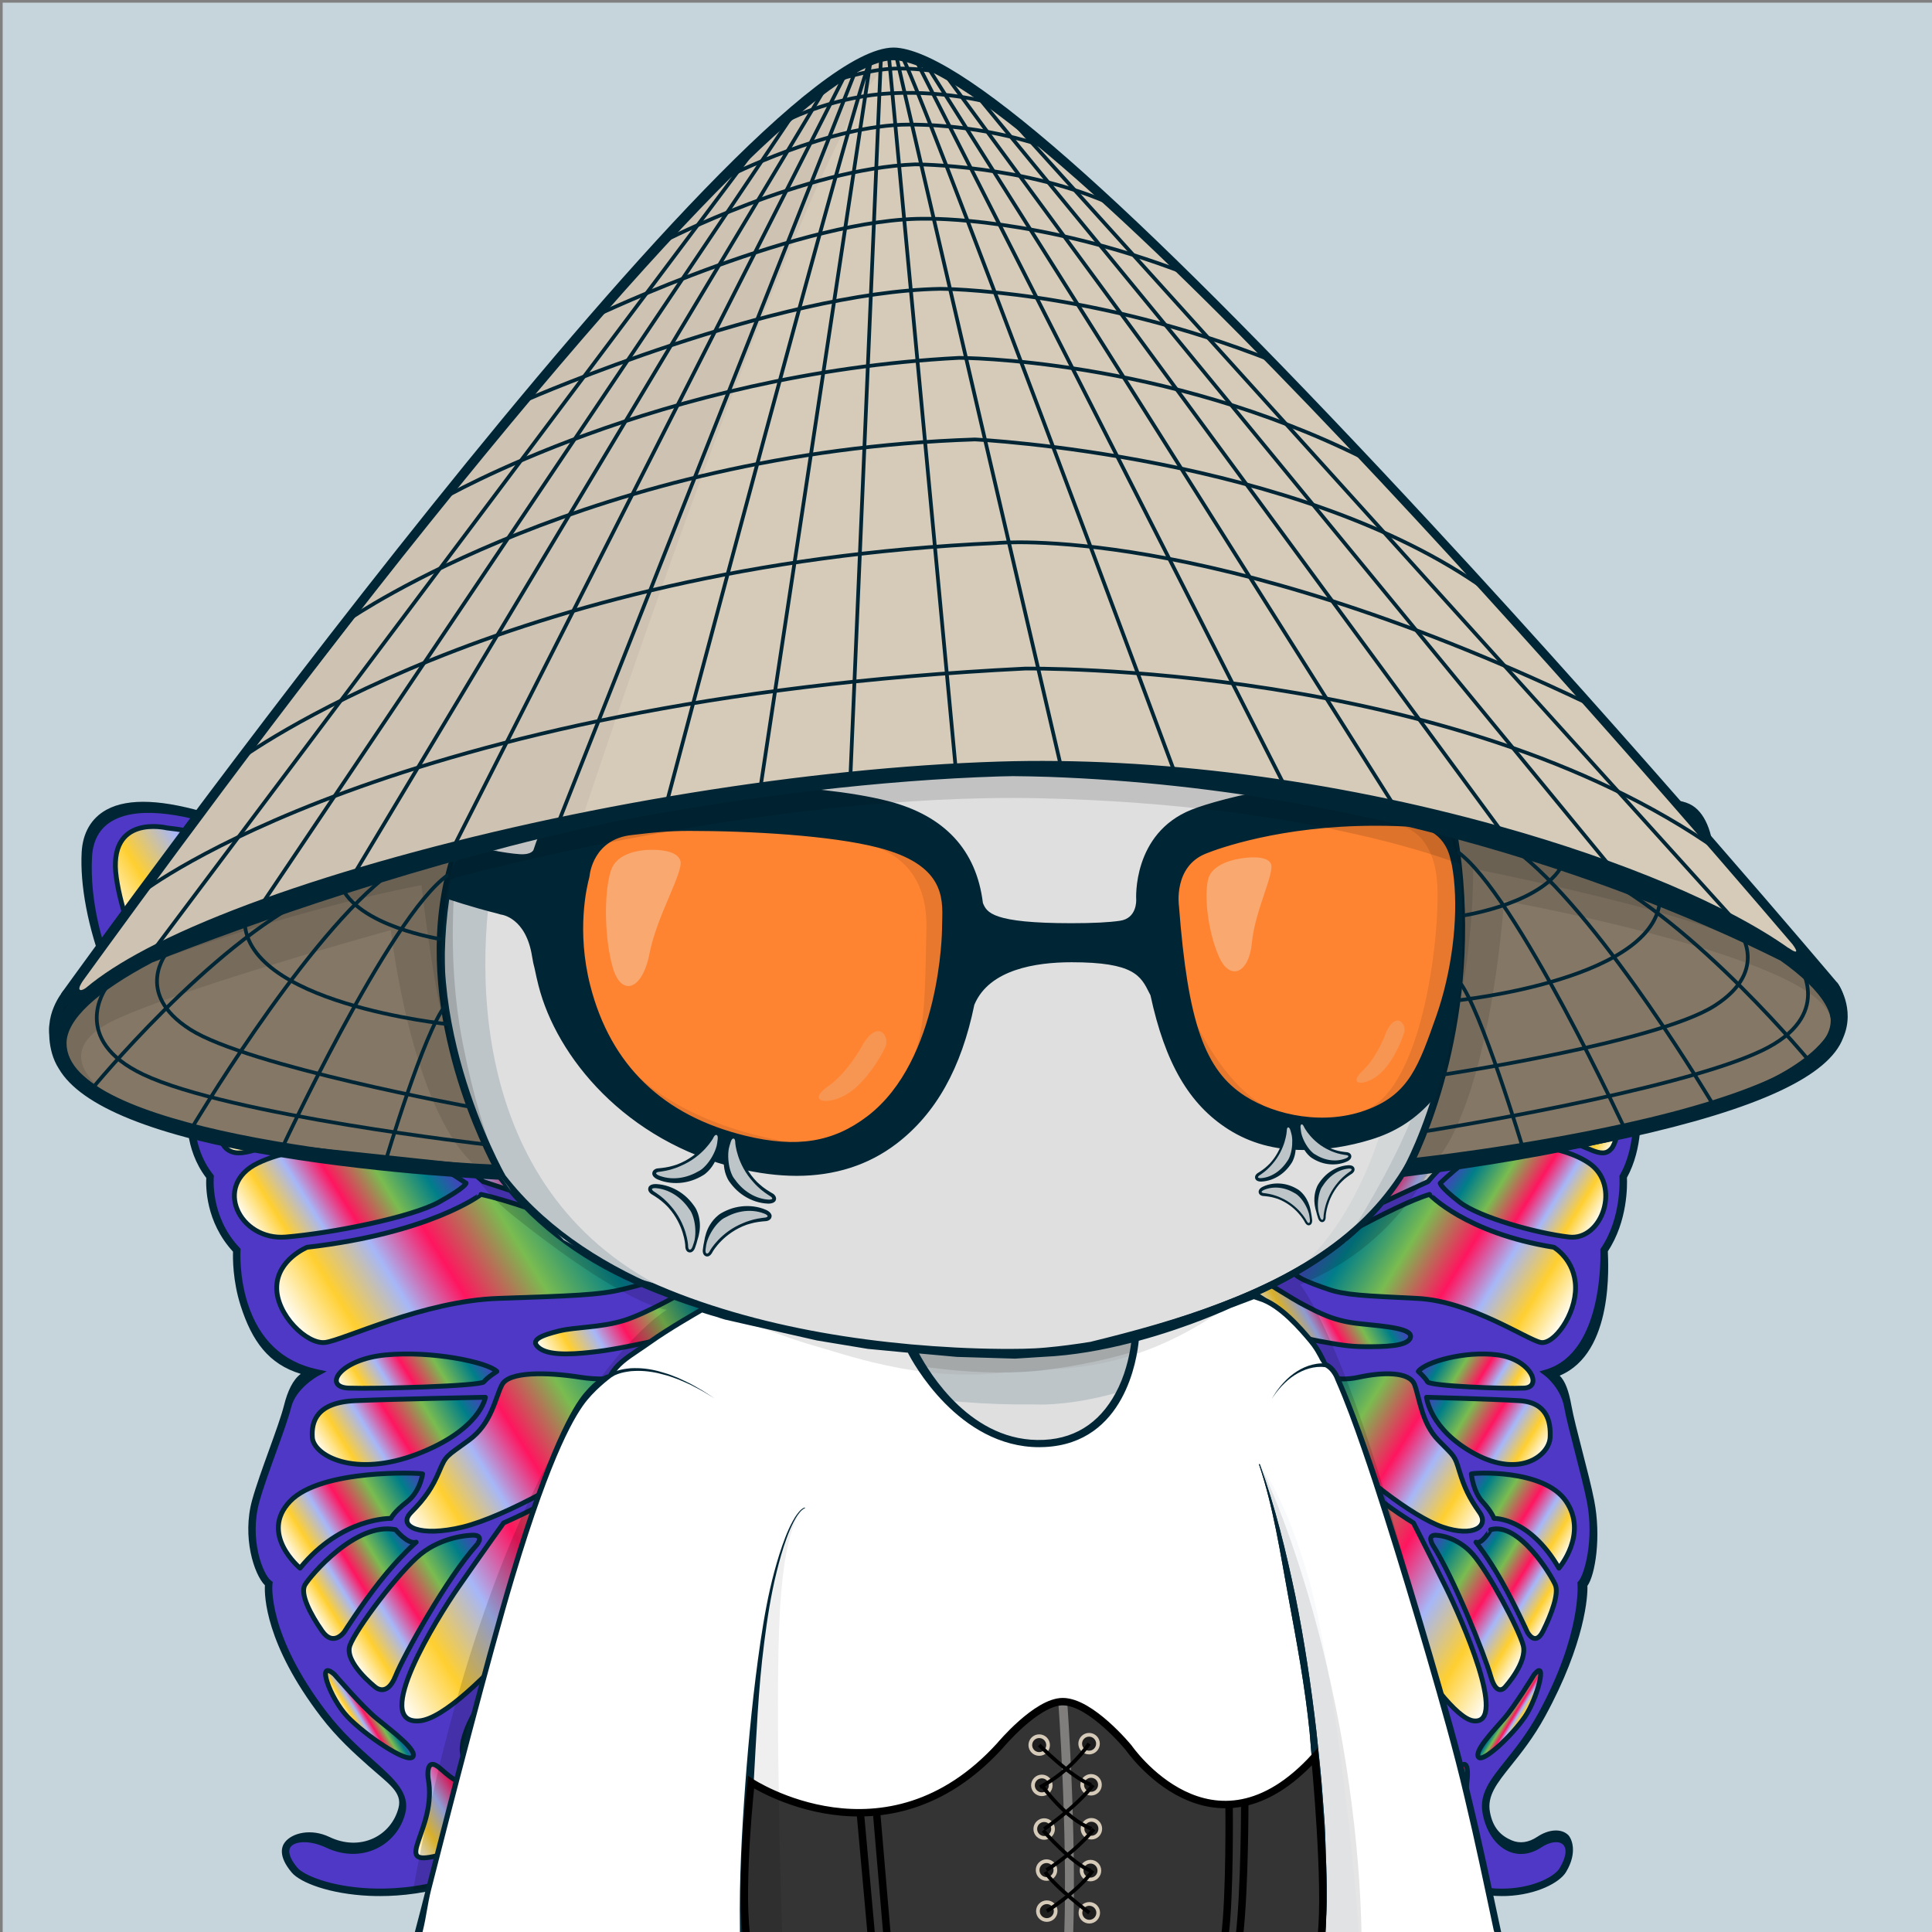 <svg xmlns="http://www.w3.org/2000/svg" xmlns:xlink="http://www.w3.org/1999/xlink" version="1.2" viewBox="0 0 520 520" fill="none">
<rect x="0" y="0" width="520" height="520" fill="#808080" stroke="none"/>
<!-- Background / Blue --> <path d="M520.47 0.72H0.72V520.47H520.47V0.72Z" fill="#C5D5DB"/>


<!-- Details / Butterfly Wings --> <path d="M201.33 394.04C201.33 394.04 177.02 461.94 148.75 489.88C120.48 517.82 84.2 509.17 79.29 503.35C72.84 495.71 80.49 492.74 88.13 496.38C97.09 500.66 106.01 496.04 108.12 487.94C110.23 479.84 97.87 475.43 87.23 461.53C70.59 439.8 72.36 426.26 72.36 426.26C69.72 424.27 66.03 414.21 68.86 403.98C70.89 396.64 76.01 384.17 77.42 378.54C78.83 372.91 85.11 369.53 85.11 369.53C61.94 364.49 63.75 336.51 63.75 336.51C55.42 327.76 56.56 316.73 56.56 316.73C49.72 308.1 51.61 297.21 51.61 297.21C30.4 274.3 22.92 247.03 23.79 230.61C24.66 214.18 46.2 209.52 102.93 241.53C159.66 273.54 197.48 336.39 197.48 336.39L201.33 394.04Z" fill="#5038C6"/>
<path d="M186.8 333.56C186.8 333.56 184.92 326.82 175.95 319.68C166.99 312.54 155.46 304.07 149.55 298.89C143.63 293.71 124.43 283.53 119.68 283.09C114.93 282.65 110.12 281.87 107.47 282.32C104.81 282.77 86.54 284.25 90.36 288.55C94.18 292.85 102.23 296.79 105.53 303.82C105.53 303.82 120.54 309.77 130.08 318.04C130.08 318.04 147.99 323.85 152.15 325.45C156.31 327.04 173.65 332.95 177.24 334.64C180.82 336.33 186.9 337.78 186.8 333.56Z" fill="url(#paintDetails0_linear_3_836)" stroke="#002636" stroke-width="1.3" stroke-miterlimit="10" stroke-linecap="round" stroke-linejoin="round"/>
<path d="M58.93 296.64C58.93 296.64 63.37 289.19 74.43 288.92C85.5 288.65 97.27 297.43 102.1 304.38C102.1 304.38 88.24 305.47 83.44 305.93C78.64 306.38 72.71 308.26 68.81 309.45C64.91 310.63 62.77 310.64 60.97 309.18C59.18 307.72 56.78 301.42 58.93 296.64Z" fill="url(#paintDetails1_linear_3_836)" stroke="#002636" stroke-width="1.3" stroke-miterlimit="10" stroke-linecap="round" stroke-linejoin="round"/>
<path d="M104.02 307.77C104.02 307.77 81.69 307.11 69.4 313.05C57.12 318.99 64.44 333.99 76.94 332.95C89.44 331.91 110.77 327.62 118.1 323.57C125.43 319.52 125.45 318.45 125.45 318.45C125.45 318.45 109.88 307.84 104.02 307.77Z" fill="url(#paintDetails2_linear_3_836)" stroke="#002636" stroke-width="1.3" stroke-miterlimit="10" stroke-linecap="round" stroke-linejoin="round"/>
<path d="M82.66 335.7C82.66 335.7 74.62 338.99 74.47 346.42C74.32 353.85 82.62 361.98 87.58 361.32C92.54 360.66 114.07 350.17 134.03 349.47C153.99 348.77 161.18 348.61 167.74 346.98C174.3 345.35 184.62 342.91 180.1 340.32C175.58 337.73 142.57 324.22 129.46 321.48C129.46 321.49 115.96 331.87 82.66 335.7Z" fill="url(#paintDetails3_linear_3_836)" stroke="#002636" stroke-width="1.3" stroke-miterlimit="10" stroke-linecap="round" stroke-linejoin="round"/>
<path d="M171.58 369.73C171.58 369.73 165.24 372.11 156.28 370.7C147.32 369.29 136.99 369.09 135.11 372.7C133.23 376.31 132.39 383.11 126.17 387.64C119.95 392.17 120.06 391.65 118.22 395.98C116.38 400.31 114.46 403.21 110.65 407.05C106.84 410.89 113.02 413.82 124.55 411.01C136.07 408.2 157.01 396.39 166.75 388.51C176.49 380.63 180.96 375.46 180.97 370.85C180.98 366.23 171.58 369.73 171.58 369.73Z" fill="url(#paintDetails4_linear_3_836)" stroke="#002636" stroke-width="1.3" stroke-miterlimit="10" stroke-linecap="round" stroke-linejoin="round"/>
<path d="M180.47 379.65C180.47 379.65 166.07 396.4 135.54 409.9C135.54 409.9 128.91 419.16 123.26 427.33C117.61 435.5 99.8 464.15 112.83 463.18C125.86 462.21 160.01 416.59 160.01 416.59C160.01 416.59 184.24 387 186.62 381.87C189 376.73 184.87 375.72 180.47 379.65Z" fill="url(#paintDetails5_linear_3_836)" stroke="#002636" stroke-width="1.3" stroke-miterlimit="10" stroke-linecap="round" stroke-linejoin="round"/>
<path d="M178.78 397.86C178.78 397.86 139.14 447.24 132.57 454.38C126 461.52 120.99 473.88 127.24 474.68C133.49 475.48 152.86 452.06 160.65 440.85C168.44 429.64 183.31 398.75 178.78 397.86Z" fill="url(#paintDetails6_linear_3_836)" stroke="#002636" stroke-width="1.3" stroke-miterlimit="10" stroke-linecap="round" stroke-linejoin="round"/>
<path d="M189.88 384.33C189.88 384.33 185.49 389.15 184.44 391.47C183.39 393.79 182.89 400.82 181.23 406.07C179.58 411.32 170.12 430.62 167.51 435C164.9 439.38 166.41 440.33 168.73 438.21C171.06 436.09 184.24 417.02 186.95 412.12C189.66 407.22 191.87 402.94 193.47 396.09C195.07 389.24 192.78 381.23 189.88 384.33Z" fill="url(#paintDetails7_linear_3_836)" stroke="#002636" stroke-width="1.3" stroke-miterlimit="10" stroke-linecap="round" stroke-linejoin="round"/>
<path d="M126.35 413.25C126.35 413.25 119.12 413.54 113.23 418.29C107.34 423.05 95.89 438.3 94.19 442.84C92.49 447.38 100.94 454.03 100.94 454.03C100.94 454.03 104.1 457.01 106.44 451.16C108.78 445.31 120.42 424.58 128.26 415.86C128.27 415.86 130.99 412.74 126.35 413.25Z" fill="url(#paintDetails8_linear_3_836)" stroke="#002636" stroke-width="1.3" stroke-miterlimit="10" stroke-linecap="round" stroke-linejoin="round"/>
<path d="M112.01 415.08C112.01 415.08 107.39 419.15 102.28 425.63C97.17 432.11 92.68 439.22 92.68 439.22C92.68 439.22 89.75 443.38 86.69 438.99C83.63 434.6 80.65 428.98 82.09 426.54C83.54 424.1 95.8 409.51 106.47 411.72C106.48 411.73 109.79 415.8 112.01 415.08Z" fill="url(#paintDetails9_linear_3_836)" stroke="#002636" stroke-width="1.3" stroke-miterlimit="10" stroke-linecap="round" stroke-linejoin="round"/>
<path d="M113.74 396.7C113.74 396.7 113.15 401.4 109.55 404.21C105.95 407.02 105.23 408.68 105.23 408.68C105.23 408.68 91.9 408.36 80.76 422.07C80.76 422.07 69.64 412.86 78.07 404.06C86.48 395.26 113.04 396.41 113.74 396.7Z" fill="url(#paintDetails10_linear_3_836)" stroke="#002636" stroke-width="1.3" stroke-miterlimit="10" stroke-linecap="round" stroke-linejoin="round"/>
<path d="M130.64 376.08C130.64 376.08 129.41 384.77 112.39 391.33C95.37 397.89 84.38 391.73 84.06 386.88C83.79 382.71 85.07 377.44 95.73 376.99C106.39 376.54 130.64 376.08 130.64 376.08Z" fill="url(#paintDetails11_linear_3_836)" stroke="#002636" stroke-width="1.3" stroke-miterlimit="10" stroke-linecap="round" stroke-linejoin="round"/>
<path d="M133.73 369.12C133.73 369.12 131.12 370.76 130.25 371.92C129.38 373.08 100.92 373.87 93.86 373.61C86.8 373.35 91.34 365.87 103.79 364.68C116.24 363.49 131.2 366.63 133.73 369.12Z" fill="url(#paintDetails12_linear_3_836)" stroke="#002636" stroke-width="1.3" stroke-miterlimit="10" stroke-linecap="round" stroke-linejoin="round"/>
<path d="M164.15 299.89C164.15 299.89 103.86 229.3 44.9 222.83C44.9 222.83 28.82 218.91 31.32 236.26C33.82 253.61 46.84 277.52 52.88 282.87C58.92 288.22 89.26 274.5 115.03 278.4C140.8 282.3 162.73 304.48 162.73 304.48C162.73 304.48 172.15 311.44 164.15 299.89Z" fill="url(#paintDetails13_linear_3_836)" stroke="#002636" stroke-width="1.3" stroke-miterlimit="10" stroke-linecap="round" stroke-linejoin="round"/>
<path d="M145.45 481.28C145.45 481.28 130.77 496.14 117.78 499.43C104.79 502.72 117.86 492.45 115.23 478.6C115.23 478.6 114.39 472.35 118.54 476.03C122.69 479.71 125.71 481.86 132.57 480.03C139.44 478.2 150.96 476.36 145.45 481.28Z" fill="url(#paintDetails14_linear_3_836)" stroke="#002636" stroke-width="1.3" stroke-miterlimit="10" stroke-linecap="round" stroke-linejoin="round"/>
<path d="M90.04 450.7C90.04 450.7 97.43 459.31 101.39 462.56C105.35 465.81 112.7 471.28 111.04 472.92C109.39 474.55 98.38 467.13 93.55 462.08C88.74 457.03 84.95 446.19 90.04 450.7Z" fill="url(#paintDetails15_linear_3_836)" stroke="#002636" stroke-width="1.3" stroke-miterlimit="10" stroke-linecap="round" stroke-linejoin="round"/>
<path d="M333.43 394.04C333.43 394.04 350.8 461.94 371 489.88C391.19 517.82 417.12 509.17 420.63 503.35C425.24 495.71 419.77 492.74 414.32 496.38C407.92 500.66 401.55 496.04 400.04 487.94C398.53 479.84 407.36 475.43 414.96 461.53C426.85 439.8 425.58 426.26 425.58 426.26C427.46 424.27 430.1 414.21 428.08 403.98C426.63 396.64 422.97 384.17 421.96 378.54C420.96 372.91 416.47 369.53 416.47 369.53C433.03 364.49 431.73 336.51 431.73 336.51C437.68 327.76 436.87 316.73 436.87 316.73C441.75 308.1 440.41 297.21 440.41 297.21C455.56 274.3 460.91 247.03 460.29 230.61C459.67 214.18 444.28 209.52 403.75 241.53C363.22 273.54 336.2 336.39 336.2 336.39L333.43 394.04Z" fill="#5038C6"/>
<path d="M343.81 333.56C343.81 333.56 345.15 326.82 351.56 319.68C357.96 312.54 366.2 304.07 370.42 298.89C374.65 293.71 388.37 283.53 391.76 283.09C395.15 282.65 398.59 281.87 400.49 282.32C402.39 282.77 415.45 284.25 412.72 288.55C409.99 292.85 404.24 296.79 401.88 303.82C401.88 303.82 391.16 309.77 384.34 318.04C384.34 318.04 371.54 323.85 368.57 325.45C365.6 327.05 353.21 332.95 350.64 334.64C348.08 336.33 343.74 337.78 343.81 333.56Z" fill="url(#paintDetails16_linear_3_836)" stroke="#002636" stroke-width="1.3" stroke-miterlimit="10" stroke-linecap="round" stroke-linejoin="round"/>
<path d="M435.17 296.64C435.17 296.64 432 289.19 424.09 288.92C416.18 288.65 407.78 297.43 404.32 304.38C404.32 304.38 414.22 305.47 417.65 305.93C421.08 306.38 425.32 308.26 428.1 309.45C430.89 310.63 432.42 310.64 433.7 309.18C434.99 307.72 436.7 301.42 435.17 296.64Z" fill="url(#paintDetails17_linear_3_836)" stroke="#002636" stroke-width="1.3" stroke-miterlimit="10" stroke-linecap="round" stroke-linejoin="round"/>
<path d="M402.95 307.77C402.95 307.77 418.9 307.11 427.68 313.05C436.46 318.99 431.22 333.99 422.29 332.95C413.36 331.91 398.12 327.62 392.88 323.57C387.64 319.52 387.63 318.45 387.63 318.45C387.63 318.45 398.76 307.84 402.95 307.77Z" fill="url(#paintDetails18_linear_3_836)" stroke="#002636" stroke-width="1.3" stroke-miterlimit="10" stroke-linecap="round" stroke-linejoin="round"/>
<path d="M418.21 335.7C418.21 335.7 423.95 338.99 424.06 346.42C424.17 353.85 418.24 361.98 414.69 361.32C411.15 360.66 395.76 350.17 381.5 349.47C367.24 348.76 362.1 348.61 357.42 346.98C352.74 345.35 345.36 342.91 348.59 340.32C351.82 337.73 375.4 324.22 384.77 321.48C384.77 321.49 394.43 331.87 418.21 335.7Z" fill="url(#paintDetails19_linear_3_836)" stroke="#002636" stroke-width="1.3" stroke-miterlimit="10" stroke-linecap="round" stroke-linejoin="round"/>
<path d="M354.69 369.73C354.69 369.73 359.22 372.11 365.62 370.7C372.02 369.29 379.4 369.09 380.74 372.7C382.08 376.31 382.68 383.11 387.12 387.64C391.56 392.17 391.49 391.65 392.8 395.98C394.11 400.31 395.48 403.21 398.21 407.05C400.93 410.89 396.51 413.82 388.28 411.01C380.05 408.2 365.09 396.39 358.13 388.51C351.17 380.63 347.98 375.46 347.97 370.85C347.97 366.23 354.69 369.73 354.69 369.73Z" fill="url(#paintDetails20_linear_3_836)" stroke="#002636" stroke-width="1.3" stroke-miterlimit="10" stroke-linecap="round" stroke-linejoin="round"/>
<path d="M348.34 379.65C348.34 379.65 358.63 396.4 380.44 409.9C380.44 409.9 385.18 419.16 389.22 427.33C393.26 435.5 405.98 464.15 396.67 463.18C387.36 462.21 362.96 416.59 362.96 416.59C362.96 416.59 345.65 387 343.95 381.87C342.24 376.73 345.19 375.72 348.34 379.65Z" fill="url(#paintDetails21_linear_3_836)" stroke="#002636" stroke-width="1.3" stroke-miterlimit="10" stroke-linecap="round" stroke-linejoin="round"/>
<path d="M349.54 397.86C349.54 397.86 377.86 447.24 382.55 454.38C387.24 461.52 390.82 473.88 386.36 474.68C381.9 475.48 368.06 452.06 362.49 440.85C356.92 429.64 346.3 398.75 349.54 397.86Z" fill="url(#paintDetails22_linear_3_836)" stroke="#002636" stroke-width="1.3" stroke-miterlimit="10" stroke-linecap="round" stroke-linejoin="round"/>
<path d="M341.61 384.33C341.61 384.33 344.75 389.15 345.5 391.47C346.25 393.79 346.61 400.82 347.79 406.07C348.97 411.32 355.73 430.62 357.59 435C359.45 439.38 358.38 440.33 356.72 438.21C355.06 436.09 345.64 417.02 343.7 412.12C341.76 407.22 340.19 402.94 339.04 396.09C337.89 389.23 339.54 381.23 341.61 384.33Z" fill="url(#paintDetails23_linear_3_836)" stroke="#002636" stroke-width="1.3" stroke-miterlimit="10" stroke-linecap="round" stroke-linejoin="round"/>
<path d="M387 413.25C387 413.25 392.16 413.54 396.37 418.29C400.58 423.05 408.76 438.3 409.97 442.84C411.18 447.38 405.15 454.03 405.15 454.03C405.15 454.03 402.89 457.01 401.22 451.16C399.55 445.31 391.23 424.58 385.63 415.86C385.63 415.86 383.69 412.74 387 413.25Z" fill="url(#paintDetails24_linear_3_836)" stroke="#002636" stroke-width="1.3" stroke-miterlimit="10" stroke-linecap="round" stroke-linejoin="round"/>
<path d="M397.24 415.08C397.24 415.08 400.54 419.15 404.19 425.63C407.84 432.11 411.05 439.22 411.05 439.22C411.05 439.22 413.15 443.38 415.33 438.99C417.51 434.6 419.65 428.98 418.61 426.54C417.58 424.1 408.82 409.51 401.19 411.72C401.2 411.73 398.83 415.8 397.24 415.08Z" fill="url(#paintDetails25_linear_3_836)" stroke="#002636" stroke-width="1.3" stroke-miterlimit="10" stroke-linecap="round" stroke-linejoin="round"/>
<path d="M396.01 396.7C396.01 396.7 396.43 401.4 399.01 404.21C401.58 407.02 402.1 408.68 402.1 408.68C402.1 408.68 411.62 408.36 419.58 422.07C419.58 422.07 427.52 412.86 421.5 404.06C415.48 395.26 396.51 396.41 396.01 396.7Z" fill="url(#paintDetails26_linear_3_836)" stroke="#002636" stroke-width="1.3" stroke-miterlimit="10" stroke-linecap="round" stroke-linejoin="round"/>
<path d="M383.94 376.08C383.94 376.08 384.82 384.77 396.98 391.33C409.14 397.89 416.99 391.73 417.22 386.88C417.42 382.71 416.5 377.44 408.88 376.99C401.26 376.54 383.94 376.08 383.94 376.08Z" fill="url(#paintDetails27_linear_3_836)" stroke="#002636" stroke-width="1.3" stroke-miterlimit="10" stroke-linecap="round" stroke-linejoin="round"/>
<path d="M381.73 369.12C381.73 369.12 383.59 370.76 384.22 371.92C384.84 373.08 405.17 373.87 410.22 373.61C415.27 373.35 412.02 365.87 403.12 364.68C394.22 363.49 383.53 366.63 381.73 369.12Z" fill="url(#paintDetails28_linear_3_836)" stroke="#002636" stroke-width="1.3" stroke-miterlimit="10" stroke-linecap="round" stroke-linejoin="round"/>
<path d="M359.99 299.89C359.99 299.89 403.06 229.3 445.19 222.83C445.19 222.83 456.68 218.91 454.89 236.26C453.1 253.61 443.8 277.52 439.49 282.87C435.17 288.22 413.5 274.5 395.09 278.4C376.68 282.3 361.01 304.48 361.01 304.48C361.01 304.48 354.28 311.44 359.99 299.89Z" fill="url(#paintDetails29_linear_3_836)" stroke="#002636" stroke-width="1.3" stroke-miterlimit="10" stroke-linecap="round" stroke-linejoin="round"/>
<path d="M373.35 481.28C373.35 481.28 383.84 496.14 393.12 499.43C402.4 502.72 393.06 492.45 394.94 478.6C394.94 478.6 395.54 472.35 392.57 476.03C389.6 479.71 387.45 481.86 382.55 480.03C377.65 478.2 369.41 476.36 373.35 481.28Z" fill="url(#paintDetails30_linear_3_836)" stroke="#002636" stroke-width="1.3" stroke-miterlimit="10" stroke-linecap="round" stroke-linejoin="round"/>
<path d="M412.94 450.7C412.94 450.7 407.66 459.31 404.83 462.56C402 465.81 396.75 471.28 397.93 472.92C399.11 474.55 406.97 467.13 410.42 462.08C413.87 457.03 416.58 446.19 412.94 450.7Z" fill="url(#paintDetails31_linear_3_836)" stroke="#002636" stroke-width="1.3" stroke-miterlimit="10" stroke-linecap="round" stroke-linejoin="round"/>
<path d="M185.52 346.88C185.52 346.88 174.35 353.45 167.88 355.42C161.41 357.39 154.93 357.11 150.42 358.24C145.92 359.37 142.16 360.68 145.26 362.93C148.36 365.18 155.96 364.34 160.75 363.77C165.54 363.2 173.42 361.52 177.08 360.67C180.74 359.83 192.28 355.04 192.28 355.04L193.12 347.44L185.52 346.88Z" fill="url(#paintDetails32_linear_3_836)" stroke="#002636" stroke-width="1.3" stroke-miterlimit="10" stroke-linecap="round" stroke-linejoin="round"/>
<path d="M338.88 343.88C338.88 343.88 347.89 349.7 351.27 351.39C354.65 353.08 358.59 355.52 365.91 356.27C373.23 357.02 380.36 357.58 379.61 360.02C378.86 362.46 372.29 362.46 367.6 362.46C362.91 362.46 360.28 361.9 355.02 360.96C349.76 360.02 348.83 358.9 348.26 358.9C347.7 358.9 335.78 345.76 335.78 345.76L338.88 343.88Z" fill="url(#paintDetails33_linear_3_836)" stroke="#002636" stroke-width="1.3" stroke-miterlimit="10" stroke-linecap="round" stroke-linejoin="round"/>
<path d="M102.3 510.33C101.29 510.33 100.34 510.31 99.46 510.27C88.78 509.79 80.84 506.74 78.52 503.99C74.83 499.61 75.78 497.01 76.68 495.84C78.65 493.29 83.76 492.08 88.66 494.42C92.67 496.34 96.88 496.46 100.5 494.78C103.84 493.23 106.3 490.26 107.25 486.63C108.37 482.35 104.6 480.15 99.07 475.21C95.35 471.89 90.72 467.75 86.42 462.14C71.37 442.48 71.15 429.47 71.3 426.68C68.38 423.78 65.11 413.7 67.87 403.72C68.89 400.03 70.67 395.1 72.39 390.34C74.11 385.58 75.73 381.08 76.43 378.3C77.42 374.34 78.87 371.32 80.96 369.78C72.29 367.17 67.83 360.97 64.77 351.44C62.62 344.73 62.66 338.57 62.72 336.89C55.28 328.83 55.4 319.17 55.52 317.04C49.51 309.18 50.25 299.81 50.54 297.54C30.09 275.26 21.06 246.71 21.98 229.39C22.26 224.15 24.58 220.18 28.68 217.93C40.52 211.43 66.88 220.06 103.4 240.67C159.71 272.44 197.93 335.26 198.31 335.89L198.43 336.1L198.45 336.34L202.32 394.18L202.25 394.38C202.01 395.06 177.53 462.82 149.43 490.59C132.49 507.35 113.59 510.33 102.3 510.33ZM81.88 495.83C80.17 495.83 78.86 496.29 78.26 497.06C77.36 498.23 78.01 500.28 80.04 502.69C81.75 504.71 88.93 507.78 99.54 508.26C109.95 508.74 130.09 506.88 148.03 489.15C175.07 462.42 198.83 397.92 200.3 393.88L196.48 336.7C194.04 332.72 156.66 273 102.42 242.39C81.93 230.83 45.34 212.66 30.44 220.83C26.92 222.76 25.02 226.06 24.77 230.64C23.52 254.23 37.71 280.72 52.33 296.51L52.66 296.87L52.58 297.36C52.56 297.46 50.86 307.92 57.33 316.09L57.58 316.41L57.54 316.81C57.53 316.92 56.57 327.51 64.46 335.8L64.76 336.12L64.73 336.56C64.73 336.63 64.32 343.5 66.69 350.86C69.82 360.58 76.08 366.53 85.3 368.53L87.94 369.1L85.57 370.38C85.51 370.41 79.66 373.63 78.38 378.76C77.66 381.64 76.02 386.18 74.28 390.99C72.57 395.72 70.81 400.6 69.81 404.22C67.01 414.34 70.79 423.8 72.95 425.43L73.41 425.78L73.33 426.36C73.31 426.49 71.87 439.82 88 460.89C92.18 466.35 96.74 470.42 100.39 473.68C106.25 478.91 110.48 482.69 109.06 488.15C107.96 492.35 105.1 495.8 101.22 497.61C97.04 499.55 92.23 499.42 87.67 497.24C85.56 496.27 83.53 495.83 81.88 495.83Z" fill="#002636"/>
<path d="M404.19 510.33C396.28 510.33 382.48 507.46 370.19 490.46C350.12 462.69 332.64 394.96 332.47 394.28L332.43 394.13L332.44 393.98L335.2 336.17L335.27 336C335.54 335.37 362.85 272.55 403.12 240.75C427.42 221.56 445.39 212.08 454.7 216.38C458.9 218.32 461.04 224.28 461.28 230.58C461.94 247.87 456.05 275.21 441.44 297.47C441.63 299.49 442.26 309 437.89 316.97C437.98 318.85 438.15 328.64 432.75 336.8C432.85 340.06 434.46 364.15 419.79 370.25C421.29 371.76 422.24 374.34 422.96 378.37C423.46 381.16 424.62 385.66 425.85 390.43C427.08 395.19 428.35 400.11 429.07 403.79C431.03 413.7 429.33 423.98 427.25 426.84C427.37 429.33 426.73 442.1 415.84 462.01C412.77 467.63 409.46 471.76 406.8 475.09C402.83 480.05 400.2 483.34 401.03 487.76C401.82 492.01 403.99 494.12 406.89 495.34C409.07 496.26 411.43 495.93 413.74 494.39C416.86 492.31 420.19 492.1 422.05 493.86C422.96 494.72 424.74 498.48 421.5 503.86C419.77 506.73 413.59 509.97 405.55 510.31C405.11 510.32 404.66 510.33 404.19 510.33ZM334.44 393.93C335.36 397.46 352.4 462.44 371.81 489.29C384.28 506.54 398.23 508.61 405.45 508.31C413.25 507.98 418.52 504.91 419.77 502.83C421.5 499.95 421.85 497.58 420.69 496.47C419.55 495.38 417.16 495.69 414.87 497.21C412.02 499.11 408.92 499.52 406.14 498.34C402.62 496.86 399.97 493.04 399.05 488.12C398.06 482.8 401.07 479.04 405.23 473.84C407.84 470.58 411.09 466.52 414.08 461.05C425.65 439.9 424.6 426.48 424.59 426.35L424.55 425.9L424.86 425.57C426.41 423.93 429.13 414.4 427.11 404.17C426.39 400.54 425.13 395.65 423.91 390.92C422.67 386.11 421.5 381.58 420.99 378.71C420.07 373.55 415.92 370.35 415.88 370.32L414.32 369.14L416.19 368.57C431.81 363.81 430.75 336.83 430.74 336.56L430.72 336.23L430.91 335.95C436.58 327.6 435.88 316.91 435.88 316.8L435.86 316.5L436.01 316.24C440.68 307.99 439.44 297.44 439.42 297.34L439.37 296.97L439.57 296.66C454.08 274.72 459.93 247.69 459.28 230.65C459.07 225.08 457.17 221.43 453.65 219.8C448.75 217.54 435.83 217.46 404.36 242.32C365.49 273.02 338.75 333.04 337.18 336.63L334.44 393.93Z" fill="#002636"/>
<path opacity="0.15" d="M111.94 247.02C111.94 247.02 106.31 301.83 137.84 326.98C169.37 352.13 179.51 352.51 179.51 352.51C179.51 352.51 135.21 378.04 111.18 508.68L126.57 507.18L172.75 387.42L198.18 344.34L146.09 284.56L125.44 253.03L111.94 247.02Z" fill="black"/>
<path opacity="0.15" d="M398.94 246.08C398.94 246.08 406.26 322.66 349.95 345.75C349.95 345.75 367.41 366.59 389.93 469.64C389.93 469.64 364.03 472.46 364.03 464.57C364.03 456.68 336.16 339.56 336.16 339.56L357.28 307.46L386 271.42L388.82 253.4L398.94 246.08Z" fill="black"/>
<defs>
<linearGradient id="paintDetails0_linear_3_836" x1="113.394" y1="326.153" x2="163.809" y2="295.202" gradientUnits="userSpaceOnUse">
<stop stop-color="white"/>
<stop offset="0.152" stop-color="#FFCF30"/>
<stop offset="0.309" stop-color="#A6B7F8"/>
<stop offset="0.459" stop-color="#FF155F"/>
<stop offset="0.663" stop-color="#7ABC50"/>
<stop offset="0.854" stop-color="#007E89"/>
<stop offset="1" stop-color="#5038C6"/>
</linearGradient>
<linearGradient id="paintDetails1_linear_3_836" x1="61.913" y1="311.1" x2="94.099" y2="291.34" gradientUnits="userSpaceOnUse">
<stop stop-color="white"/>
<stop offset="0.152" stop-color="#FFCF30"/>
<stop offset="0.309" stop-color="#A6B7F8"/>
<stop offset="0.459" stop-color="#FF155F"/>
<stop offset="0.663" stop-color="#7ABC50"/>
<stop offset="0.854" stop-color="#007E89"/>
<stop offset="1" stop-color="#5038C6"/>
</linearGradient>
<linearGradient id="paintDetails2_linear_3_836" x1="68.704" y1="333.692" x2="116.718" y2="304.215" gradientUnits="userSpaceOnUse">
<stop stop-color="white"/>
<stop offset="0.152" stop-color="#FFCF30"/>
<stop offset="0.309" stop-color="#A6B7F8"/>
<stop offset="0.459" stop-color="#FF155F"/>
<stop offset="0.663" stop-color="#7ABC50"/>
<stop offset="0.854" stop-color="#007E89"/>
<stop offset="1" stop-color="#5038C6"/>
</linearGradient>
<linearGradient id="paintDetails3_linear_3_836" x1="85.225" y1="367.609" x2="166.632" y2="317.63" gradientUnits="userSpaceOnUse">
<stop stop-color="white"/>
<stop offset="0.152" stop-color="#FFCF30"/>
<stop offset="0.309" stop-color="#A6B7F8"/>
<stop offset="0.459" stop-color="#FF155F"/>
<stop offset="0.663" stop-color="#7ABC50"/>
<stop offset="0.854" stop-color="#007E89"/>
<stop offset="1" stop-color="#5038C6"/>
</linearGradient>
<linearGradient id="paintDetails4_linear_3_836" x1="107.972" y1="407.156" x2="177.505" y2="364.468" gradientUnits="userSpaceOnUse">
<stop stop-color="white"/>
<stop offset="0.152" stop-color="#FFCF30"/>
<stop offset="0.309" stop-color="#A6B7F8"/>
<stop offset="0.459" stop-color="#FF155F"/>
<stop offset="0.663" stop-color="#7ABC50"/>
<stop offset="0.854" stop-color="#007E89"/>
<stop offset="1" stop-color="#5038C6"/>
</linearGradient>
<linearGradient id="paintDetails5_linear_3_836" x1="101.451" y1="449.651" x2="195.516" y2="391.902" gradientUnits="userSpaceOnUse">
<stop stop-color="white"/>
<stop offset="0.152" stop-color="#FFCF30"/>
<stop offset="0.309" stop-color="#A6B7F8"/>
<stop offset="0.459" stop-color="#FF155F"/>
<stop offset="0.663" stop-color="#7ABC50"/>
<stop offset="0.854" stop-color="#007E89"/>
<stop offset="1" stop-color="#5038C6"/>
</linearGradient>
<linearGradient id="paintDetails6_linear_3_836" x1="116.36" y1="459.292" x2="189.322" y2="414.498" gradientUnits="userSpaceOnUse">
<stop stop-color="white"/>
<stop offset="0.152" stop-color="#FFCF30"/>
<stop offset="0.309" stop-color="#A6B7F8"/>
<stop offset="0.459" stop-color="#FF155F"/>
<stop offset="0.663" stop-color="#7ABC50"/>
<stop offset="0.854" stop-color="#007E89"/>
<stop offset="1" stop-color="#5038C6"/>
</linearGradient>
<linearGradient id="paintDetails7_linear_3_836" x1="157.466" y1="424.674" x2="200.818" y2="398.059" gradientUnits="userSpaceOnUse">
<stop stop-color="white"/>
<stop offset="0.152" stop-color="#FFCF30"/>
<stop offset="0.309" stop-color="#A6B7F8"/>
<stop offset="0.459" stop-color="#FF155F"/>
<stop offset="0.663" stop-color="#7ABC50"/>
<stop offset="0.854" stop-color="#007E89"/>
<stop offset="1" stop-color="#5038C6"/>
</linearGradient>
<linearGradient id="paintDetails8_linear_3_836" x1="93.76" y1="445.403" x2="133.43" y2="421.048" gradientUnits="userSpaceOnUse">
<stop stop-color="white"/>
<stop offset="0.152" stop-color="#FFCF30"/>
<stop offset="0.309" stop-color="#A6B7F8"/>
<stop offset="0.459" stop-color="#FF155F"/>
<stop offset="0.663" stop-color="#7ABC50"/>
<stop offset="0.854" stop-color="#007E89"/>
<stop offset="1" stop-color="#5038C6"/>
</linearGradient>
<linearGradient id="paintDetails9_linear_3_836" x1="83.25" y1="433.551" x2="112.377" y2="415.669" gradientUnits="userSpaceOnUse">
<stop stop-color="white"/>
<stop offset="0.152" stop-color="#FFCF30"/>
<stop offset="0.309" stop-color="#A6B7F8"/>
<stop offset="0.459" stop-color="#FF155F"/>
<stop offset="0.663" stop-color="#7ABC50"/>
<stop offset="0.854" stop-color="#007E89"/>
<stop offset="1" stop-color="#5038C6"/>
</linearGradient>
<linearGradient id="paintDetails10_linear_3_836" x1="75.849" y1="415.808" x2="111.887" y2="393.683" gradientUnits="userSpaceOnUse">
<stop stop-color="white"/>
<stop offset="0.152" stop-color="#FFCF30"/>
<stop offset="0.309" stop-color="#A6B7F8"/>
<stop offset="0.459" stop-color="#FF155F"/>
<stop offset="0.663" stop-color="#7ABC50"/>
<stop offset="0.854" stop-color="#007E89"/>
<stop offset="1" stop-color="#5038C6"/>
</linearGradient>
<linearGradient id="paintDetails11_linear_3_836" x1="87.516" y1="393.36" x2="126.539" y2="369.402" gradientUnits="userSpaceOnUse">
<stop stop-color="white"/>
<stop offset="0.152" stop-color="#FFCF30"/>
<stop offset="0.309" stop-color="#A6B7F8"/>
<stop offset="0.459" stop-color="#FF155F"/>
<stop offset="0.663" stop-color="#7ABC50"/>
<stop offset="0.854" stop-color="#007E89"/>
<stop offset="1" stop-color="#5038C6"/>
</linearGradient>
<linearGradient id="paintDetails12_linear_3_836" x1="95.408" y1="379.987" x2="128.085" y2="359.924" gradientUnits="userSpaceOnUse">
<stop stop-color="white"/>
<stop offset="0.152" stop-color="#FFCF30"/>
<stop offset="0.309" stop-color="#A6B7F8"/>
<stop offset="0.459" stop-color="#FF155F"/>
<stop offset="0.663" stop-color="#7ABC50"/>
<stop offset="0.854" stop-color="#007E89"/>
<stop offset="1" stop-color="#5038C6"/>
</linearGradient>
<linearGradient id="paintDetails13_linear_3_836" x1="57.325" y1="292.107" x2="131.519" y2="246.557" gradientUnits="userSpaceOnUse">
<stop stop-color="white"/>
<stop offset="0.152" stop-color="#FFCF30"/>
<stop offset="0.309" stop-color="#A6B7F8"/>
<stop offset="0.459" stop-color="#FF155F"/>
<stop offset="0.663" stop-color="#7ABC50"/>
<stop offset="0.854" stop-color="#007E89"/>
<stop offset="1" stop-color="#5038C6"/>
</linearGradient>
<linearGradient id="paintDetails14_linear_3_836" x1="108.433" y1="493.278" x2="142.736" y2="472.218" gradientUnits="userSpaceOnUse">
<stop stop-color="white"/>
<stop offset="0.152" stop-color="#FFCF30"/>
<stop offset="0.309" stop-color="#A6B7F8"/>
<stop offset="0.459" stop-color="#FF155F"/>
<stop offset="0.663" stop-color="#7ABC50"/>
<stop offset="0.854" stop-color="#007E89"/>
<stop offset="1" stop-color="#5038C6"/>
</linearGradient>
<linearGradient id="paintDetails15_linear_3_836" x1="94.463" y1="464.385" x2="103.353" y2="458.927" gradientUnits="userSpaceOnUse">
<stop stop-color="white"/>
<stop offset="0.152" stop-color="#FFCF30"/>
<stop offset="0.309" stop-color="#A6B7F8"/>
<stop offset="0.459" stop-color="#FF155F"/>
<stop offset="0.663" stop-color="#7ABC50"/>
<stop offset="0.854" stop-color="#007E89"/>
<stop offset="1" stop-color="#5038C6"/>
</linearGradient>
<linearGradient id="paintDetails16_linear_3_836" x1="393.416" y1="319.997" x2="362.35" y2="300.925" gradientUnits="userSpaceOnUse">
<stop stop-color="white"/>
<stop offset="0.152" stop-color="#FFCF30"/>
<stop offset="0.309" stop-color="#A6B7F8"/>
<stop offset="0.459" stop-color="#FF155F"/>
<stop offset="0.663" stop-color="#7ABC50"/>
<stop offset="0.854" stop-color="#007E89"/>
<stop offset="1" stop-color="#5038C6"/>
</linearGradient>
<linearGradient id="paintDetails17_linear_3_836" x1="434.403" y1="308.125" x2="410.803" y2="293.636" gradientUnits="userSpaceOnUse">
<stop stop-color="white"/>
<stop offset="0.152" stop-color="#FFCF30"/>
<stop offset="0.309" stop-color="#A6B7F8"/>
<stop offset="0.459" stop-color="#FF155F"/>
<stop offset="0.663" stop-color="#7ABC50"/>
<stop offset="0.854" stop-color="#007E89"/>
<stop offset="1" stop-color="#5038C6"/>
</linearGradient>
<linearGradient id="paintDetails18_linear_3_836" x1="429.398" y1="330.063" x2="393.9" y2="308.269" gradientUnits="userSpaceOnUse">
<stop stop-color="white"/>
<stop offset="0.152" stop-color="#FFCF30"/>
<stop offset="0.309" stop-color="#A6B7F8"/>
<stop offset="0.459" stop-color="#FF155F"/>
<stop offset="0.663" stop-color="#7ABC50"/>
<stop offset="0.854" stop-color="#007E89"/>
<stop offset="1" stop-color="#5038C6"/>
</linearGradient>
<linearGradient id="paintDetails19_linear_3_836" x1="418.348" y1="360.853" x2="358.398" y2="324.047" gradientUnits="userSpaceOnUse">
<stop stop-color="white"/>
<stop offset="0.152" stop-color="#FFCF30"/>
<stop offset="0.309" stop-color="#A6B7F8"/>
<stop offset="0.459" stop-color="#FF155F"/>
<stop offset="0.663" stop-color="#7ABC50"/>
<stop offset="0.854" stop-color="#007E89"/>
<stop offset="1" stop-color="#5038C6"/>
</linearGradient>
<linearGradient id="paintDetails20_linear_3_836" x1="403.089" y1="403.241" x2="348.218" y2="369.554" gradientUnits="userSpaceOnUse">
<stop stop-color="white"/>
<stop offset="0.152" stop-color="#FFCF30"/>
<stop offset="0.309" stop-color="#A6B7F8"/>
<stop offset="0.459" stop-color="#FF155F"/>
<stop offset="0.663" stop-color="#7ABC50"/>
<stop offset="0.854" stop-color="#007E89"/>
<stop offset="1" stop-color="#5038C6"/>
</linearGradient>
<linearGradient id="paintDetails21_linear_3_836" x1="410.145" y1="444.423" x2="332.261" y2="396.607" gradientUnits="userSpaceOnUse">
<stop stop-color="white"/>
<stop offset="0.152" stop-color="#FFCF30"/>
<stop offset="0.309" stop-color="#A6B7F8"/>
<stop offset="0.459" stop-color="#FF155F"/>
<stop offset="0.663" stop-color="#7ABC50"/>
<stop offset="0.854" stop-color="#007E89"/>
<stop offset="1" stop-color="#5038C6"/>
</linearGradient>
<linearGradient id="paintDetails22_linear_3_836" x1="398.942" y1="455.54" x2="337.227" y2="417.651" gradientUnits="userSpaceOnUse">
<stop stop-color="white"/>
<stop offset="0.152" stop-color="#FFCF30"/>
<stop offset="0.309" stop-color="#A6B7F8"/>
<stop offset="0.459" stop-color="#FF155F"/>
<stop offset="0.663" stop-color="#7ABC50"/>
<stop offset="0.854" stop-color="#007E89"/>
<stop offset="1" stop-color="#5038C6"/>
</linearGradient>
<linearGradient id="paintDetails23_linear_3_836" x1="368.301" y1="423.048" x2="330.378" y2="399.765" gradientUnits="userSpaceOnUse">
<stop stop-color="white"/>
<stop offset="0.152" stop-color="#FFCF30"/>
<stop offset="0.309" stop-color="#A6B7F8"/>
<stop offset="0.459" stop-color="#FF155F"/>
<stop offset="0.663" stop-color="#7ABC50"/>
<stop offset="0.854" stop-color="#007E89"/>
<stop offset="1" stop-color="#5038C6"/>
</linearGradient>
<linearGradient id="paintDetails24_linear_3_836" x1="412.048" y1="443.568" x2="379.213" y2="423.409" gradientUnits="userSpaceOnUse">
<stop stop-color="white"/>
<stop offset="0.152" stop-color="#FFCF30"/>
<stop offset="0.309" stop-color="#A6B7F8"/>
<stop offset="0.459" stop-color="#FF155F"/>
<stop offset="0.663" stop-color="#7ABC50"/>
<stop offset="0.854" stop-color="#007E89"/>
<stop offset="1" stop-color="#5038C6"/>
</linearGradient>
<linearGradient id="paintDetails25_linear_3_836" x1="419.285" y1="432.631" x2="395.458" y2="418.002" gradientUnits="userSpaceOnUse">
<stop stop-color="white"/>
<stop offset="0.152" stop-color="#FFCF30"/>
<stop offset="0.309" stop-color="#A6B7F8"/>
<stop offset="0.459" stop-color="#FF155F"/>
<stop offset="0.663" stop-color="#7ABC50"/>
<stop offset="0.854" stop-color="#007E89"/>
<stop offset="1" stop-color="#5038C6"/>
</linearGradient>
<linearGradient id="paintDetails26_linear_3_836" x1="424.271" y1="414.739" x2="395.71" y2="397.204" gradientUnits="userSpaceOnUse">
<stop stop-color="white"/>
<stop offset="0.152" stop-color="#FFCF30"/>
<stop offset="0.309" stop-color="#A6B7F8"/>
<stop offset="0.459" stop-color="#FF155F"/>
<stop offset="0.663" stop-color="#7ABC50"/>
<stop offset="0.854" stop-color="#007E89"/>
<stop offset="1" stop-color="#5038C6"/>
</linearGradient>
<linearGradient id="paintDetails27_linear_3_836" x1="415.455" y1="391.046" x2="385.899" y2="372.9" gradientUnits="userSpaceOnUse">
<stop stop-color="white"/>
<stop offset="0.152" stop-color="#FFCF30"/>
<stop offset="0.309" stop-color="#A6B7F8"/>
<stop offset="0.459" stop-color="#FF155F"/>
<stop offset="0.663" stop-color="#7ABC50"/>
<stop offset="0.854" stop-color="#007E89"/>
<stop offset="1" stop-color="#5038C6"/>
</linearGradient>
<linearGradient id="paintDetails28_linear_3_836" x1="409.494" y1="377.238" x2="385.716" y2="362.64" gradientUnits="userSpaceOnUse">
<stop stop-color="white"/>
<stop offset="0.152" stop-color="#FFCF30"/>
<stop offset="0.309" stop-color="#A6B7F8"/>
<stop offset="0.459" stop-color="#FF155F"/>
<stop offset="0.663" stop-color="#7ABC50"/>
<stop offset="0.854" stop-color="#007E89"/>
<stop offset="1" stop-color="#5038C6"/>
</linearGradient>
<linearGradient id="paintDetails29_linear_3_836" x1="438.045" y1="285.437" x2="387.808" y2="254.595" gradientUnits="userSpaceOnUse">
<stop stop-color="white"/>
<stop offset="0.152" stop-color="#FFCF30"/>
<stop offset="0.309" stop-color="#A6B7F8"/>
<stop offset="0.459" stop-color="#FF155F"/>
<stop offset="0.663" stop-color="#7ABC50"/>
<stop offset="0.854" stop-color="#007E89"/>
<stop offset="1" stop-color="#5038C6"/>
</linearGradient>
<linearGradient id="paintDetails30_linear_3_836" x1="401.562" y1="492.177" x2="374.428" y2="475.519" gradientUnits="userSpaceOnUse">
<stop stop-color="white"/>
<stop offset="0.152" stop-color="#FFCF30"/>
<stop offset="0.309" stop-color="#A6B7F8"/>
<stop offset="0.459" stop-color="#FF155F"/>
<stop offset="0.663" stop-color="#7ABC50"/>
<stop offset="0.854" stop-color="#007E89"/>
<stop offset="1" stop-color="#5038C6"/>
</linearGradient>
<linearGradient id="paintDetails31_linear_3_836" x1="409.627" y1="463.412" x2="404.635" y2="460.347" gradientUnits="userSpaceOnUse">
<stop stop-color="white"/>
<stop offset="0.152" stop-color="#FFCF30"/>
<stop offset="0.309" stop-color="#A6B7F8"/>
<stop offset="0.459" stop-color="#FF155F"/>
<stop offset="0.663" stop-color="#7ABC50"/>
<stop offset="0.854" stop-color="#007E89"/>
<stop offset="1" stop-color="#5038C6"/>
</linearGradient>
<linearGradient id="paintDetails32_linear_3_836" x1="148.493" y1="369.227" x2="191.398" y2="344.455" gradientUnits="userSpaceOnUse">
<stop stop-color="white"/>
<stop offset="0.152" stop-color="#FFCF30"/>
<stop offset="0.309" stop-color="#A6B7F8"/>
<stop offset="0.459" stop-color="#FF155F"/>
<stop offset="0.663" stop-color="#7ABC50"/>
<stop offset="0.854" stop-color="#007E89"/>
<stop offset="1" stop-color="#5038C6"/>
</linearGradient>
<linearGradient id="paintDetails33_linear_3_836" x1="344.451" y1="360.772" x2="371.452" y2="345.184" gradientUnits="userSpaceOnUse">
<stop stop-color="white"/>
<stop offset="0.152" stop-color="#FFCF30"/>
<stop offset="0.309" stop-color="#A6B7F8"/>
<stop offset="0.459" stop-color="#FF155F"/>
<stop offset="0.663" stop-color="#7ABC50"/>
<stop offset="0.854" stop-color="#007E89"/>
<stop offset="1" stop-color="#5038C6"/>
</linearGradient>
</defs>


<!-- Type / White Body --> <path d="M399.34 520.56L115.79 519.97C115.53 519.97 115.28 519.85 115.12 519.65C114.96 519.45 114.89 519.18 114.95 518.93C146.9 373.14 188.1 352.75 189.84 351.95C189.94 351.9 190.06 351.87 190.17 351.87L337.22 347.77C337.3 347.76 337.43 347.78 337.52 347.82C338.16 348.04 353.31 353.7 367.93 394.63C383.16 437.26 397.96 501.19 400.2 519.6C400.23 519.85 400.15 520.09 399.99 520.27C399.82 520.45 399.58 520.56 399.34 520.56ZM116.85 518.26L398.36 518.84C395.76 499.32 381.24 437.01 366.31 395.2C352.74 357.21 338.58 350.15 337.08 349.49L190.41 353.58C187.69 355.04 147.59 378.75 116.85 518.26Z" fill="#002636"/>
<path d="M399.34 519.7C397 500.37 381.76 435.92 367.12 394.91C352.47 353.9 337.24 348.63 337.24 348.63L190.19 352.73C190.19 352.73 148.01 372.06 115.79 519.11L399.34 519.7Z" fill="#DFDFDF"/>
<path d="M397.72 508.23C397.06 504.42 396.32 500.64 395.57 496.85C394.04 489.28 392.42 481.73 390.66 474.21C387.12 459.18 383.29 444.22 379.1 429.35C376.94 421.93 374.75 414.52 372.36 407.17C370.01 399.81 367.49 392.49 364.57 385.29C361.64 378.11 358.29 371.06 354.07 364.47C351.98 361.17 349.63 358.02 347.01 355.08C345.68 353.62 344.3 352.21 342.76 350.94C341.2 349.65 339.69 348.48 337.59 347.58C337.49 347.54 337.38 347.51 337.26 347.52H337.2C312.69 348.2 288.19 349.19 263.69 350.02C251.44 350.47 239.19 350.88 226.93 351.24C214.68 351.61 202.43 352.04 190.17 352.29H190.15C190.1 352.29 190.05 352.3 190 352.33C188.22 353.29 186.66 354.44 185.14 355.68L182.91 357.58C182.2 358.24 181.52 358.94 180.82 359.62C180.14 360.31 179.41 360.97 178.77 361.69L176.85 363.88L174.93 366.07C174.31 366.82 173.74 367.6 173.14 368.36C171.97 369.91 170.75 371.42 169.62 372.99L166.37 377.81L164.74 380.22C164.22 381.04 163.74 381.88 163.24 382.71L160.27 387.71C152.59 401.18 146.31 415.38 140.61 429.77C139.21 433.38 137.97 437.05 136.64 440.68L134.67 446.14L133.69 448.87L132.81 451.64L129.31 462.71C128.14 466.4 126.95 470.08 125.97 473.83L122.88 485.02C121.88 488.76 120.77 492.47 119.93 496.25L114.55 518.84C114.53 518.93 114.52 519.03 114.52 519.12C114.52 519.8 115.07 520.36 115.75 520.37H115.78C132.24 520.07 151.62 520.35 186.94 520.57C210.64 520.72 234.41 520.65 258.04 520.48L399.43 519.78C399.03 515.84 398.39 512.02 397.72 508.23ZM257.08 518.33C233.46 518.06 209.96 518.07 186.41 517.94C163.39 517.82 140.4 517.83 117.37 517.85L122.26 496.83C123.08 493.06 124.16 489.35 125.14 485.62L128.11 474.43C129.04 470.68 130.19 467 131.32 463.31L134.68 452.24L135.52 449.47L136.47 446.74L138.37 441.28C139.65 437.64 140.86 433.98 142.21 430.37C147.71 415.97 154.06 402.17 161.61 388.72L164.52 383.73C165.01 382.9 165.48 382.06 165.99 381.24L171.09 374.37C172.2 372.8 174.06 370.75 175.21 369.21C175.8 368.45 176.36 367.66 176.97 366.92L178.86 364.74L180.75 362.56C181.39 361.84 182.09 361.19 182.76 360.5C183.44 359.83 184.11 359.13 184.8 358.47L186.97 356.59C188.43 355.37 190.55 354.68 192.16 353.79L192.89 353.47C205.14 353.04 214.75 352.48 227 352.16C239.25 351.84 251.51 351.56 263.77 351.33C288.2 350.8 312.7 350.17 337.12 349.49C338.54 350.13 340.03 351.5 341.37 352.65C342.8 353.84 344.12 355.2 345.38 356.6C347.87 359.43 350.14 362.5 352.17 365.72C356.29 372.13 359.66 379.05 362.58 386.13C365.5 393.22 368.05 400.48 370.44 407.81C372.87 415.12 375.1 422.5 377.29 429.88C381.66 444.66 385.71 459.55 389.45 474.51C391.28 482 393.15 489.48 394.83 497.01C396.51 504.49 398.1 512.18 399.28 519.61L257.08 518.33Z" fill="#002636"/>
<path d="M185.38 358.16C185.38 358.16 224.37 378.66 278.59 378.01C278.59 378.01 308.94 379.99 341.45 352.73C341.45 352.73 339.4 350.62 337.08 349.49C334.74 348.36 197.65 351.87 193.25 353.24C188.85 354.62 185.38 358.16 185.38 358.16Z" fill="#BDC5C9"/>
<path d="M200.36 355.58C200.36 355.58 246.35 373.25 281.94 368.65C317.53 364.05 334.95 349.77 334.95 349.77L298.88 360.42L281.69 364.78L257.46 364.02L234.73 361.88L200.36 355.58Z" fill="#A2A8AA"/>
<path d="M81.22 188.89C81.22 188.89 109.73 114.29 222.61 104.14C335.49 93.99 394.07 183.82 392.51 249.82C390.95 315.82 372.2 343.17 293.7 362.3C293.7 362.3 284.52 363.86 277.49 364.16C270.46 364.45 150.95 367.97 124.58 297.67C124.58 297.67 108.96 252.56 129.66 211.94C129.66 211.94 143.53 185.77 133.96 180.3C120.51 172.62 66.38 230.29 81.22 188.89Z" fill="#DFDFDF"/>
<path d="M81.1 188.84C83.5 183.13 86.65 177.79 90.11 172.67C93.58 167.56 97.42 162.7 101.57 158.13C109.91 149.02 119.34 140.89 129.62 134.02C134.72 130.51 140.12 127.49 145.57 124.56C151.09 121.77 156.7 119.14 162.48 116.91C174 112.39 185.96 108.96 198.11 106.58C210.27 104.25 222.59 102.76 235 102.33C247.4 101.91 259.86 102.85 272.06 105.2C284.25 107.56 296.19 111.33 307.42 116.66C318.65 121.95 329.2 128.67 338.75 136.58C357.79 152.48 372.74 173.1 382.19 195.95C383.42 198.79 384.4 201.72 385.48 204.62C386.39 207.58 387.44 210.49 388.17 213.5C389.85 219.45 391.02 225.54 391.91 231.66C392.76 237.79 393.05 243.99 392.99 250.18C392.85 256.35 392.55 262.53 392.01 268.69C390.91 280.98 388.73 293.33 384.02 304.87C381.66 310.62 378.65 316.13 374.9 321.11C371.17 326.11 366.76 330.58 361.92 334.5C352.2 342.33 340.96 347.99 329.43 352.47C317.89 357.02 290.25 366.55 269.44 364.52C261.26 364.49 253.09 364.08 244.94 363.39C228.65 361.97 212.42 359.33 196.65 354.77C180.94 350.16 165.5 344.64 152.11 334.92C145.45 330.05 139.39 324.3 134.35 317.73C129.31 311.15 125.32 303.81 122.68 295.87C118.34 279.98 116.84 263.37 118.58 247.01C118.86 244.97 118.96 242.92 119.41 240.9L120.56 234.84C121.64 230.87 122.56 226.86 124.09 223.04C125.33 219.12 127.26 215.46 128.94 211.72C130.81 208.14 132.47 204.44 133.88 200.65C135.25 196.86 136.43 192.95 136.74 188.98C136.88 187.01 136.75 184.98 135.98 183.24C135.21 181.51 133.59 180.21 131.68 180.06C129.76 179.88 127.77 180.37 125.88 181C123.98 181.64 122.13 182.47 120.32 183.38C116.7 185.2 113.2 187.28 109.75 189.44C102.83 193.71 96.16 198.44 88.84 202.1C86.99 202.97 85.1 203.81 83.03 204.1C82.02 204.22 80.87 204.22 79.97 203.55C79.05 202.91 78.71 201.79 78.6 200.77C78.39 198.69 78.84 196.66 79.31 194.68C79.77 192.71 80.41 190.77 81.1 188.84ZM81.34 188.93C80.67 190.85 80.04 192.78 79.56 194.75C79.1 196.71 78.68 198.74 78.9 200.73C79.01 201.7 79.35 202.71 80.15 203.26C80.92 203.84 81.99 203.85 82.96 203.73C84.94 203.44 86.82 202.6 88.64 201.73C95.88 198.05 102.53 193.28 109.43 188.96C112.88 186.79 116.34 184.63 119.98 182.74C121.8 181.8 123.66 180.93 125.6 180.24C127.54 179.56 129.59 179 131.75 179.17C133.95 179.29 135.97 180.85 136.86 182.82C137.77 184.8 137.92 186.98 137.81 189.05C137.55 193.22 136.4 197.21 135.07 201.09C133.7 204.96 132.08 208.73 130.24 212.4C128.65 216.11 126.81 219.72 125.66 223.6C124.22 227.38 123.38 231.34 122.39 235.25L121.36 241.21C121.16 242.2 121.04 243.2 120.95 244.21L120.63 247.22C119.08 263.28 120.73 279.67 125.13 295.14C127.66 302.62 131.54 309.8 136.41 316.13C141.29 322.47 147.17 328.05 153.67 332.78C166.72 342.23 181.83 348.59 197.33 353.11C212.86 357.65 228.93 360.35 245.08 361.83C253.16 362.55 261.27 362.99 269.37 363.05C273.43 363.07 277.47 363.07 281.46 362.7C285.47 362.34 289.5 361.8 293.48 361.16L293.4 361.18C305.34 358.25 317.23 355.02 328.69 350.61C340.15 346.27 351.27 340.8 360.86 333.21C365.64 329.42 369.99 325.08 373.69 320.22C377.41 315.38 380.4 309.99 382.76 304.35C387.47 293.03 389.72 280.81 390.89 268.59C391.47 262.47 391.81 256.32 391.99 250.16C392.09 244.02 391.84 237.87 391.04 231.77C390.18 225.69 389.12 219.61 387.39 213.71C386.65 210.72 385.59 207.83 384.68 204.9C383.6 202.02 382.6 199.11 381.37 196.29C371.93 173.57 356.78 153.28 337.75 137.79C318.68 122.32 295.71 111.92 271.64 107.39C259.6 105.1 247.31 104.3 235.06 104.57C222.81 104.91 210.56 106.3 198.49 108.53C174.39 112.99 150.73 121.25 130.1 134.75C119.76 141.42 110.24 149.38 101.92 158.45C97.76 162.99 93.9 167.81 90.41 172.88C86.93 177.95 83.75 183.28 81.34 188.93Z" fill="#002636"/>
<path d="M88.84 176.45C88.84 176.45 85.13 187.91 87.55 190.81C89.97 193.71 127.09 167.41 144.84 175.64C144.84 175.64 145.72 176.93 145.81 180.32C145.89 183.47 145.25 189.03 144.44 193.88C143.63 198.72 137.34 214.68 134.84 224.54C127.26 254.39 124.35 317.33 176.15 345.41L170.34 343.8L151.78 333.79L134.84 316.04L125.8 301.19L122.73 290.38L119.34 274.56L119.02 260.52L119.83 243.9L122.25 231.31L125.96 219.69L130.32 210.17L134.19 202.59L136.21 195.65L137.81 189.06L136.85 183.71L134.51 180.4L127.65 179.75L123.53 181.44L112 187.18L99.65 195.01L94.57 198.08L86.9 202.36L81.82 203.09L79.88 201.07C79.88 201.07 79.07 196.39 79.32 196.23C79.57 196.07 81.66 188.24 81.66 188.24C81.66 188.24 84.65 182.91 84.81 182.67C84.97 182.43 88.84 176.45 88.84 176.45Z" fill="#BDC5C9"/>
<path d="M127.65 179.76L131.93 178.07L137.3 177.24L142.82 177.31C142.82 177.31 144.2 177.48 144.14 178.82C144.08 180.15 136.94 194.98 136.94 194.98L137.42 189.84L136.88 184.15L134.52 180.42L130.92 178.96L127.65 179.76Z" fill="#A2A8AA"/>
<path d="M129.14 178.26C130.64 177.89 132.15 177.6 133.67 177.4C135.19 177.19 136.72 177.07 138.25 177.05C139.78 177 141.3 177.13 142.81 177.3C141.29 177.28 139.78 177.3 138.27 177.48C136.77 177.64 135.28 177.89 133.82 178.24C132.36 178.58 130.91 178.99 129.5 179.49C128.1 179.98 124.43 181.25 124.22 180.83C124.01 180.41 123.29 180.53 129.14 178.26Z" fill="#002636"/>
<path d="M392.23 240.84C392.23 240.84 387.94 279.32 381.48 297.08C375.02 314.84 361.9 334.5 361.9 334.5L368.34 327.5L375.6 319.59L381.41 309.1L385.93 297.8L389 287.15L390.78 275.21L391.75 262.14L392.56 248.58L392.23 240.84Z" fill="#BDC5C9"/>
<path d="M124.08 223.05C124.08 223.05 118.78 251.73 124.59 281.02C130.4 310.31 137.66 320.72 137.66 320.72L131.73 312.37L125.8 301.19L121.32 287.43L119.38 272.54L119.02 255.96L119.83 243.9L124.08 223.05Z" fill="#A2A8AA"/>
<path d="M199.14 517.66L199.13 520.65L116.44 520.37L118.32 514.06L181.39 513.97L199.14 517.66Z" fill="#DFDFDF"/>
<path d="M133.67 455.57C136.39 450.53 125.3 504.75 128.2 520.4L116.44 520.38C116.44 520.37 130.95 460.61 133.67 455.57Z" fill="#BDC5C9"/>
<path d="M399.24 519.61L399.34 520.56L356.71 520.49L356.75 519.3L356.76 518.98L399.24 519.61Z" fill="#DFDFDF"/>
<path d="M339.09 393.12C339.09 393.12 346.08 402.06 352.37 424.33C358.66 446.6 364.63 500.98 365.6 517.93L365.63 520.53L356.66 520.48L355.92 516.88V508.65L355.44 489.69L354.15 471.54L351.97 451.45L348.34 431.12L344.87 414.58L341.8 401.83L339.09 393.12Z" fill="#BDC5C9"/>
<path d="M352.49 465.23C353 471.32 353.55 477.41 353.83 483.52C354.25 489.62 354.46 495.73 354.74 501.83C355.11 507.61 354.14 514.38 354.37 520.18L356.73 520.48C356.77 517.73 357.03 513.62 357.05 510.87C357.07 507.8 357.09 504.73 356.98 501.67L356.66 492.47C356.56 489.4 356.25 486.35 356.05 483.29C355.64 477.17 354.95 471.07 354.31 464.97C352.89 452.78 351.08 440.64 348.66 428.61C346.15 416.61 343.26 404.66 339.08 393.12C339.06 393.07 339 393.04 338.94 393.06C338.89 393.08 338.86 393.14 338.88 393.2C342.79 404.8 344.53 416.8 346.76 428.81C348.99 440.84 351.28 453.07 352.49 465.23Z" fill="#002636"/>
<path d="M201.84 517.99V520.65L354.39 520.49L354.34 518.85L223.06 515.56L201.84 517.99Z" fill="#DFDFDF"/>
<path d="M217.28 404.99C217.28 404.99 220.88 403.54 219.59 411.93C218.3 420.32 213.84 494.52 215.13 520.66H201.84L200.87 496.49L204.42 450.66L207.08 432.83L209.08 422L212.41 412.97L213.73 409.71L215.34 406.39L217.28 404.99Z" fill="#C2CACC"/>
<path d="M201.81 519.11C201.81 518.62 201.8 518.13 201.81 517.64C201.89 504.85 202.12 492.05 202.84 479.26C203.59 466.48 204.06 453.7 205.71 441.01C206.52 434.66 207.49 428.33 209.03 422.12C209.8 419.02 210.66 415.93 211.76 412.93C212.3 411.43 212.93 409.96 213.66 408.54C214.03 407.84 214.43 407.14 214.9 406.51C215.36 405.89 215.91 405.23 216.58 404.96L216.62 404.94C216.67 404.92 216.7 404.86 216.68 404.81C216.66 404.76 216.6 404.73 216.55 404.75C215.7 405.06 215.2 405.72 214.69 406.35C214.19 406.99 213.77 407.68 213.38 408.39C212.61 409.81 211.94 411.28 211.37 412.78C210.21 415.78 209.27 418.86 208.43 421.96C206.75 428.16 205.64 434.52 204.69 440.86C202.83 453.57 201.56 466.35 200.61 479.15C199.67 491.95 198.97 504.79 199.16 517.65C199.17 518.13 199.19 518.62 199.2 519.11H201.81V519.11Z" fill="#002636"/>
<path opacity="0.32" d="M391.35 228.25L385.48 204.62L376.1 183.47L362.54 162.41L344.92 143.87L330.59 130.7L307.41 116.66L286.29 109.64L269.59 105.77L258.21 104.32L241.27 103.11L225.05 103.59L198.11 106.59L183.9 111.58C183.9 111.58 234.25 101.9 273.95 113.03C313.65 124.17 356.01 160.32 369.45 213.17C369.45 213.17 377.37 243.39 378.12 264.04C378.87 284.69 370.33 324.76 348.51 342.27L357.47 337.19L368.36 327.51L376.35 318.31L382.16 307.42L386.76 293.62L389.42 285.63L392.01 268.7L392.09 243.75L391.35 228.25Z" fill="#BDC5C9"/>
<path d="M345.88 142.56C323.42 121.53 283.79 97.62 222.63 103.13C164.14 108.39 128.68 131.24 109.23 149.49C88.13 169.28 80.77 188.11 80.7 188.3V188.31C77.65 196.83 77.3 201.65 79.62 203.49C83.41 206.5 93.08 200.27 104.27 193.05C115.6 185.75 128.46 177.48 133.71 180.49C142.63 185.59 129.3 211.01 129.16 211.27C108.57 251.67 123.89 297.05 124.05 297.52C147.52 360.12 244.02 364.55 270.82 364.55C274.57 364.55 276.96 364.46 277.59 364.44C284.58 364.15 293.79 362.6 293.92 362.57C369.4 345.18 391.58 318.82 393.22 249.47C394.12 211.7 375.98 170.74 345.88 142.56ZM391.94 249.44C391.09 285.36 385.18 306.63 371.54 322.86C357.31 339.79 333.28 351.65 293.67 361.3C293.58 361.32 284.45 362.86 277.54 363.15C272.42 363.37 151.7 367.56 125.27 297.09C125.11 296.64 109.97 251.78 130.31 211.87C130.89 210.78 144.35 185.08 134.36 179.37C133.4 178.82 132.28 178.58 131.01 178.58C124.37 178.58 115 183.85 104.76 190.45C94.88 196.81 84.66 203.39 81.61 200.96C80.39 199.99 79.66 196.82 83.1 187.23C83.52 186.15 111.84 114.4 222.76 104.42C283.47 98.96 322.74 122.66 345.02 143.51C374.84 171.44 392.82 212.03 391.94 249.44Z" fill="#002636"/>


<!-- Eyes / Orange Sunglasses --> <path d="M311 242.98C311 242.98 309.8 230.49 323.01 225.25C330.17 222.41 353.34 215.23 385.75 218.23C407.69 220.26 399.69 294.79 368.57 303.6C332.64 313.76 315.01 294.17 311 242.98Z" fill="#FF8431"/>
<path d="M155.44 233.04C155.44 233.04 156.68 219.65 170.44 218.14C182.3 216.84 219.16 217.12 238.19 222.16C260.95 228.19 260.42 244.67 260.42 250.29C260.42 255.82 257.77 324.13 201.14 310.07C144.5 296 155.44 233.04 155.44 233.04Z" fill="#FF8431"/>
<path d="M231.7 227.05C231.7 227.05 249.72 228.55 249.34 249.57C248.97 270.44 248.78 279.42 244.84 286.36C240.9 293.31 256.1 273.6 256.1 273.6L257.98 245.07L253.29 228.36L234.33 224.04L231.7 227.05Z" fill="#E8782D"/>
<path d="M376.98 222.25C376.98 222.25 385.99 223.65 386.83 237.96C387.67 252.27 382.61 294.93 366.28 299.14L371.07 301.38L382.9 289.87L395 259.85L394.72 233.75L391.34 220L378.67 217.19L376.98 222.25Z" fill="#E8782D"/>
<path d="M322.36 276.23C322.36 276.23 329.12 290.68 339.07 296.88C349.02 303.07 335.32 300.63 335.32 300.63L323.12 287.12L319.37 281.3L322.36 276.23Z" fill="#E8782D"/>
<path d="M212.55 307.39C212.55 307.39 184.96 303.82 169.75 287.68L172.94 298.57L196.97 308.71L207.11 310.96L212.55 307.39Z" fill="#E8782D"/>
<path d="M402.69 235.57C401.44 224.04 398.91 212.14 389.69 211.29C356.67 208.28 328.37 215.93 321.05 218.86C305.74 224.97 306.79 241.93 306.8 242.11C306.8 242.11 307.14 248.06 301.55 248.83C298.85 249.23 294.73 249.5 288.38 249.5C266.46 249.5 264.86 246.52 263.57 243.31C261.91 229.41 253.59 220.42 238.83 216.61C219.33 211.57 181.43 211.08 168.12 212.5C156.71 213.72 148.52 218.91 145.3 226.85L144.6 228.89C144.55 229.13 143.98 231.18 139.85 230.93C135.7 230.67 129.3 229.27 125.86 228.51C124.69 228.25 123.81 228.06 123.39 227.99C122.36 227.82 121.22 228.17 120.16 228.99C118.52 230.25 117.4 232.34 117.17 234.58C116.85 236.62 117.66 239.97 119.99 240.77C120.71 241.02 127.13 243.21 134.34 245L134.95 245.19C135.25 245.22 142.43 246.17 144.19 257.3C144.39 258.6 144.61 259.61 144.85 260.38C145.16 261.94 145.52 263.51 145.91 265.05C150.72 283.95 168.93 306.27 198.77 313.5C204.26 314.83 209.52 315.5 214.42 315.5C224.51 315.5 233.35 312.66 240.68 307.07C251.11 299.11 257.85 287.04 261.28 270.17C261.31 270.1 261.35 270.01 261.39 269.92C265.62 260.08 278.43 258.02 288.42 258.02C305.85 258.02 307.88 262.11 310.23 266.84C310.35 267.09 310.47 267.33 310.6 267.58C314.46 285.61 320.81 296.58 331.16 303.16C336.87 306.79 343.33 308.55 350.9 308.55C356.28 308.55 362.33 307.75 368.78 305.76C381.47 301.85 389.01 292.51 395.59 277.05C401.3 263.64 404.02 247.76 402.69 235.57ZM254.59 247.97C254.57 248.56 254.56 249.11 254.55 249.62V250C254.55 250.36 254.26 285.8 234.07 301.21C224.59 308.44 214.54 310.08 200.46 306.66C177.81 301.17 163.5 287.34 157.91 265.54C154.04 250.46 156.99 238.28 157.62 235.99L157.71 235.5C157.75 235.07 158.85 224.94 169.93 223.75C170.55 223.68 171.21 223.61 171.92 223.52C175.3 223.12 179.51 222.63 185.55 222.63C201.76 222.63 223.71 223.82 236.67 227.17C255.07 231.94 254.78 241.59 254.59 247.97ZM387.51 273.83C382.66 287.62 379.94 295.05 368.82 299.42C356.98 304.06 343.41 301.43 334.71 295.9C323.4 288.72 318.77 275.63 316.35 243.99C316.35 243.99 314.59 232.64 324.21 228.8C327.37 227.54 344.42 221.25 370.17 221.25C374.4 221.25 377.71 221.37 381.44 221.65L381.93 221.7C382.24 221.73 389.58 222.53 391.43 231.22C391.56 231.84 391.69 232.37 391.78 232.74C392 233.9 392.18 235.13 392.32 236.42C393.53 247.62 391.69 261.96 387.51 273.83Z" fill="#3066F4"/>
<path d="M175.95 228.74C175.95 228.74 166.38 228.18 164.41 234.37C162.44 240.56 162.72 252.95 164.97 260.56C167.22 268.16 172.85 266.75 174.82 256.62C176.79 246.48 183.97 234.8 183.13 231.7C182.28 228.6 175.95 228.74 175.95 228.74Z" fill="#F9A870"/>
<path d="M335.17 230.9C335.17 230.9 326.32 231.54 325.14 236.79C323.96 242.04 325.47 252.06 328.31 257.97C331.15 263.88 336.18 262.09 336.96 253.64C337.74 245.19 343.15 234.89 342.06 232.47C340.97 230.06 335.17 230.9 335.17 230.9Z" fill="#F9A870"/>
<path d="M232.45 280.74C232.45 280.74 228.51 288.44 222.88 292.38C217.25 296.32 222.13 297.64 227.38 294.82C232.64 292 236.95 284.68 238.27 281.87C239.58 279.05 236.58 274.36 232.45 280.74Z" fill="#F79552"/>
<path d="M373.13 277.72C373.13 277.72 370.85 284.34 366.79 288.15C362.73 291.96 366.79 292.45 370.68 289.59C374.57 286.73 377.19 280.36 377.92 277.95C378.66 275.54 375.71 272.12 373.13 277.72Z" fill="#F79552"/>
<path d="M403.69 235.46C402.39 223.53 399.73 211.2 389.79 210.3C356.58 207.27 328.06 214.99 320.69 217.93C304.72 224.31 305.8 242 305.81 242.16C305.82 242.37 306.01 247.2 301.41 247.83C298.51 248.26 294.13 248.48 288.39 248.48C267.08 248.48 265.6 245.61 264.55 243.04C262.8 228.76 254.23 219.54 239.08 215.62C219.48 210.55 181.39 210.05 168.02 211.48C156.35 212.73 147.73 218.18 144.36 226.5L143.66 228.54L143.63 228.65C143.62 228.71 143.23 230.1 139.92 229.91C135.84 229.66 129.5 228.26 126.09 227.51C124.85 227.24 124.01 227.05 123.57 226.98C122.27 226.76 120.85 227.19 119.57 228.17C117.72 229.59 116.45 231.94 116.2 234.4C115.82 236.82 116.82 240.7 119.68 241.69C120.39 241.94 126.86 244.14 134.06 245.93L134.67 246.12L134.85 246.16C135.12 246.19 141.58 247.04 143.21 257.44C143.42 258.76 143.64 259.79 143.88 260.61C144.19 262.16 144.55 263.73 144.94 265.28C149.82 284.47 168.29 307.12 198.53 314.45C204.09 315.8 209.44 316.48 214.41 316.48C224.73 316.48 233.77 313.57 241.28 307.84C251.89 299.74 258.75 287.51 262.24 270.45L262.31 270.29C266.32 260.95 278.73 258.99 288.42 258.99C305.23 258.99 307.04 262.64 309.36 267.31L309.65 267.88C313.58 286.12 320.05 297.25 330.62 303.97C336.5 307.7 343.13 309.52 350.9 309.52C356.85 309.52 362.97 308.57 369.08 306.69C381.32 302.92 389.27 294.44 396.52 277.42C402.28 263.88 405.03 247.81 403.69 235.46ZM370.16 222.25C374.4 222.25 377.64 222.37 381.33 222.65L381.82 222.7C382.1 222.73 388.73 223.45 390.44 231.43C390.58 232.07 390.7 232.62 390.79 232.93C391 234.06 391.18 235.27 391.31 236.53C392.51 247.6 390.69 261.77 386.56 273.51C381.85 286.88 379.26 294.25 368.44 298.5C356.57 303.16 343.21 300.13 335.23 295.07C324.23 288.09 319.72 275.18 317.32 243.86C317.3 243.75 315.78 233.26 324.56 229.75C327.7 228.48 344.59 222.25 370.16 222.25ZM253.59 247.95C253.57 248.54 253.56 249.1 253.55 249.62V250C253.55 250.35 253.22 285.34 233.47 300.42C224.25 307.45 214.45 309.03 200.7 305.7C178.44 300.3 164.37 286.71 158.88 265.3C155.08 250.46 157.97 238.51 158.61 236.18L158.71 235.6C158.75 235.2 159.76 225.85 170.04 224.75C170.62 224.69 171.22 224.62 171.86 224.54L172.04 224.52C175.4 224.13 179.58 223.64 185.55 223.64C201.7 223.64 223.55 224.83 236.42 228.15C254.04 232.71 253.78 241.51 253.59 247.95L254.59 247.97L253.59 247.95Z" fill="#002636"/>


<!-- Body / Corset --> <path d="M390.5 465.88C384.87 445.61 369.1 391.17 360.09 371.28C360.09 371.28 359.1 368.18 356.57 367.2C356.57 367.2 355.16 363.68 352.91 361.01C350.66 358.34 344.74 351.16 338.97 349.47L337.47 348.95L324.14 354.02L312.03 358.34L305.58 359.99C303.9 372.21 298.31 387.34 280.98 388.18C262.95 389.05 251.75 374.65 245.81 363.45L245.32 363.4L233.59 362.37L219.98 360.12L195.2 354.49L188.91 352.51C188.91 352.51 180.28 357.39 175.02 361.14C169.76 364.89 166.39 366.4 164.13 370.53C164.13 370.53 161.88 370.53 157.75 375.41C153.62 380.29 146.86 394.18 137.85 424.21C128.84 454.24 112.24 521.29 112.24 521.29L403.19 521.44C403.18 521.44 396.13 486.15 390.5 465.88Z" fill="white"/>
<path opacity="0.3" d="M202.56 356.36C202.56 356.36 211.71 360.16 220.3 362.55C228.89 364.94 251.69 373.39 276.75 368.46C304.91 369.87 324.05 355.66 328.13 353.26L327.92 352.49L319.4 355.8L306.45 359.53L300.47 361.15L286.18 363.9L274.71 365.31L266.05 364.61L255.7 364.75L241.62 362.99L229.94 361.51L219.97 360.13L211.01 358.07L202.56 356.36Z" fill="#A8A8A8"/>
<path opacity="0.3" d="M216.61 405.96C216.61 405.96 211.43 407.7 209.93 433.22C208.43 458.75 210.54 521.44 210.54 521.44L201.79 521.61L200.92 493.85L203.17 460.63L205.8 437.35L207.07 430.64L208.52 423.93L209.79 419.19L211.34 414.59L213.12 410.41L214.53 407.78L215.61 406.47L216.13 406.05L216.61 405.96Z" fill="#C9C8C8"/>
<path opacity="0.3" d="M339.09 394.12C339.09 394.12 346.95 409.57 354.46 437.73C361.97 465.89 366.1 495.92 366.47 521.45L356.73 521.49L356.15 518.91L355.4 491.22L353.34 464.57L350.71 446.17L348.08 432.47L344.89 415.76L342.07 403.93L339.09 394.12Z" fill="#A8A8A8"/>
<path d="M352.49 466.23C353 472.32 353.55 478.41 353.83 484.52C354.25 490.62 354.46 496.73 354.74 502.83C355.11 508.61 354.16 515.66 354.39 521.45L356.73 521.48C356.77 518.73 357.03 514.62 357.05 511.87C357.07 508.8 357.09 505.73 356.98 502.67L356.66 493.47C356.56 490.4 356.25 487.35 356.05 484.29C355.64 478.17 354.95 472.07 354.31 465.97C352.89 453.78 351.08 441.64 348.66 429.61C346.15 417.61 343.26 405.66 339.08 394.12C339.06 394.07 339 394.04 338.94 394.06C338.89 394.08 338.86 394.14 338.88 394.2C342.79 405.8 344.53 417.8 346.76 429.81C348.99 441.84 351.28 454.07 352.49 466.23Z" fill="#002636"/>
<path d="M201.78 521.62C201.78 521.13 201.8 519.14 201.8 518.65C201.88 505.86 202.11 493.06 202.83 480.27C203.58 467.49 204.05 454.71 205.7 442.02C206.51 435.67 207.48 429.34 209.02 423.13C209.79 420.03 210.65 416.94 211.75 413.94C212.29 412.44 212.92 410.97 213.65 409.55C214.02 408.85 214.42 408.15 214.89 407.52C215.35 406.9 215.9 406.24 216.57 405.97L216.61 405.95C216.66 405.93 216.69 405.87 216.67 405.82C216.65 405.77 216.59 405.74 216.54 405.76C215.69 406.07 215.19 406.73 214.68 407.36C214.18 408 213.76 408.69 213.37 409.4C212.6 410.82 211.93 412.29 211.36 413.79C210.2 416.79 209.26 419.87 208.42 422.97C206.74 429.17 205.63 435.53 204.68 441.87C202.82 454.58 201.55 467.36 200.6 480.16C199.66 492.96 198.96 505.8 199.15 518.66C199.16 519.14 199.15 521.13 199.16 521.62H201.78Z" fill="#002636"/>
<path opacity="0.1" d="M339.09 394.12C339.09 394.12 346.08 403.06 352.37 425.33C358.66 447.6 364.63 501.98 365.6 518.93L365.63 521.53L356.66 521.48L355.92 517.88V509.65L355.44 490.69L354.15 472.54L351.97 452.45L348.34 432.12L344.87 415.58L341.8 402.83L339.09 394.12Z" fill="#BDC5C9"/>
<path d="M352.49 466.23C353 472.32 353.55 478.41 353.83 484.52C354.25 490.62 354.46 496.73 354.74 502.83C355.11 508.61 354.14 515.38 354.37 521.18L356.73 521.48C356.77 518.73 357.03 514.62 357.05 511.87C357.07 508.8 357.09 505.73 356.98 502.67L356.66 493.47C356.56 490.4 356.25 487.35 356.05 484.29C355.64 478.17 354.95 472.07 354.31 465.97C352.89 453.78 351.08 441.64 348.66 429.61C346.15 417.61 343.26 405.66 339.08 394.12C339.06 394.07 339 394.04 338.94 394.06C338.89 394.08 338.86 394.14 338.88 394.2C342.79 405.8 344.53 417.8 346.76 429.81C348.99 441.84 351.28 454.07 352.49 466.23Z" fill="#002636"/>
<path d="M334.77 350.71C334.79 350.72 334.82 350.73 334.84 350.74C334.82 350.73 334.8 350.72 334.77 350.71Z" fill="#002636"/>
<path d="M334.77 350.71L332.99 351.36C332.99 351.36 332.99 351.38 332.99 351.39L334.77 350.71Z" fill="#002636"/>
<path d="M404.1 520.31C401.36 507.51 398.97 496.06 395.9 483.34C392.9 470.59 389.23 458.01 385.58 445.46C381.89 432.91 378.14 420.38 374.11 407.93C372.11 401.7 370.04 395.49 367.86 389.32C366.06 384.21 364.19 379.12 362.08 374.1C361.78 373.37 361.48 372.68 361.19 372.01C361.04 371.67 360.9 371.32 360.75 370.98L360.78 371.06C360.74 370.93 360.69 370.83 360.64 370.71C360.53 370.45 360.42 370.19 360.29 369.95C360.28 369.94 360.28 369.93 360.27 369.92C360.23 369.84 360.19 369.76 360.15 369.67C360.11 369.6 360.07 369.53 360.02 369.47C359.96 369.37 359.9 369.27 359.84 369.17C359.79 369.1 359.75 369.03 359.7 368.96C359.59 368.81 359.48 368.65 359.36 368.5C359.34 368.48 359.33 368.45 359.31 368.43C359.29 368.4 359.26 368.38 359.24 368.35C359.11 368.19 358.96 368.03 358.81 367.87L358.8 367.86C358.62 367.68 358.43 367.52 358.22 367.36C358.21 367.36 358.21 367.35 358.2 367.35C357.87 367.1 357.52 366.86 357.12 366.68C356.74 365.78 355.42 362.89 353.46 360.57L353.27 360.34C350.8 357.4 345 350.51 339.22 348.81L337.48 348.21L323.93 353.36L311.89 357.66L302.34 360.09L287.66 363.36L273.14 364.29L257.6 363.82L245.4 362.69L233.72 361.66L220.15 359.42L195.43 353.8L188.85 351.74L188.59 351.89C188.5 351.94 179.86 356.83 174.64 360.56C173.46 361.41 172.37 362.14 171.36 362.81C167.99 365.08 165.52 366.73 163.71 369.88C162.8 370.09 160.58 371 157.24 374.95C154.16 378.59 147.47 389.79 137.21 424C130.08 447.77 117.88 495.59 113.2 514.09C112.56 516.6 112.2 517.86 111.56 520.38L111.33 521.29H112.27H113.43L113.77 519.83C114.81 515.63 115.01 512.69 116.07 508.5C121.49 487.18 132.1 445.93 138.56 424.41C148.75 390.44 155.07 380.46 158.02 376.86C161.1 373.11 165.05 370.35 165.05 370.35C166.68 367.65 168.88 366.15 172.11 363.98C173.12 363.3 174.22 362.56 175.42 361.71C180.07 358.39 187.5 354.11 188.98 353.26L191.32 354C191.32 354 193.61 354.63 193.6 354.69L195.07 355.15L219.89 360.79L233.55 363.05L244.36 364.08C245.53 366.49 258.01 389.51 279.7 389.51C280.2 389.51 280.7 389.5 281.21 389.47C302.84 388.43 306.03 365.52 306.5 360.87C320.61 357.03 331.19 352.07 331.19 352.07L332.99 351.39C332.99 351.38 332.99 351.36 332.99 351.36L334.77 350.71L337.48 349.68L338.77 350.12C344.18 351.7 349.78 358.37 352.18 361.21L352.37 361.44C352.63 361.75 352.88 362.07 353.12 362.4C353.13 362.42 353.15 362.44 353.16 362.46C353.86 363.43 354.45 364.45 354.9 365.31C354.92 365.35 354.94 365.39 354.97 365.43C355.08 365.64 355.17 365.83 355.26 366.01L356.45 367.88C356.58 367.94 356.71 368 356.83 368.07C356.85 368.08 356.87 368.1 356.9 368.11C357.39 368.41 357.84 368.81 358.22 369.29C358.48 369.62 358.71 369.97 358.92 370.34C359.12 370.7 359.31 371.12 359.43 371.48L359.45 371.52L359.46 371.55C362.08 377.49 364.29 383.64 366.43 389.8C368.56 395.97 370.6 402.17 372.57 408.4C376.51 420.86 380.28 433.37 383.93 445.92C387.56 458.48 391.19 471.02 394.16 483.74C397.11 496.07 399.4 507.14 402.04 519.54L402.67 521.42H403.2H404.36L404.1 520.31ZM301.11 373.29C296.99 382.06 290.25 387.1 280.98 387.54C261.5 388.5 250.08 369.38 247.36 364.29L257.54 365.21L273.19 365.68L280.74 365.2C288.85 364.85 297.06 363.32 304.45 361.42C304.16 363.75 303.35 368.51 301.11 373.29Z" fill="#002636"/>
<path d="M355.58 521.35C357.27 507.84 353.89 472.83 353.89 472.83C326.3 503.14 303.77 470.39 303.77 470.39C303.77 470.39 293.64 458 286.04 458C279 458 269.15 469.83 269.15 469.83C238.46 503.62 202.14 479.68 202.14 479.68C202.14 479.68 199.51 506.62 201.2 521.26L355.58 521.35Z" fill="#343434"/>
<path d="M231.56 487.99L234.51 520.79" stroke="black" stroke-width="2" stroke-miterlimit="10"/>
<path d="M235.92 487.7L238.74 520.79" stroke="black" stroke-width="2" stroke-miterlimit="10"/>
<path d="M335.03 485.31C335.03 485.31 335.03 508.12 333.62 520.79" stroke="black" stroke-width="2" stroke-miterlimit="10"/>
<path d="M330.81 485.87C330.81 485.87 331.09 510.37 329.68 521.06" stroke="black" stroke-width="2" stroke-miterlimit="10"/>
<path opacity="0.09" d="M207.62 482.5L201.93 478.9L200.92 493.85L201.79 521.61L210.54 521.44C210.54 521.44 209.94 503.68 209.61 483.22L207.62 482.5Z" fill="black"/>
<path d="M286.04 458C286.04 458 288.57 492.35 287.64 520.88" stroke="#7F7E7C" stroke-width="2.4" stroke-miterlimit="10"/>
<path d="M279.7 472.08C281.02 472.08 282.09 471.01 282.09 469.69C282.09 468.37 281.02 467.3 279.7 467.3C278.38 467.3 277.31 468.37 277.31 469.69C277.31 471.01 278.38 472.08 279.7 472.08Z" fill="#1E1E1E" stroke="#D6CAB9" stroke-miterlimit="10"/>
<path d="M293.13 471.7C294.45 471.7 295.52 470.63 295.52 469.31C295.52 467.99 294.45 466.92 293.13 466.92C291.81 466.92 290.74 467.99 290.74 469.31C290.74 470.63 291.81 471.7 293.13 471.7Z" fill="#1E1E1E" stroke="#D6CAB9" stroke-miterlimit="10"/>
<path d="M293.66 482.77C294.98 482.77 296.05 481.7 296.05 480.38C296.05 479.06 294.98 477.99 293.66 477.99C292.34 477.99 291.27 479.06 291.27 480.38C291.27 481.7 292.34 482.77 293.66 482.77Z" fill="#1E1E1E" stroke="#D6CAB9" stroke-miterlimit="10"/>
<path d="M293.75 494.6C295.07 494.6 296.14 493.53 296.14 492.21C296.14 490.89 295.07 489.82 293.75 489.82C292.43 489.82 291.36 490.89 291.36 492.21C291.36 493.53 292.43 494.6 293.75 494.6Z" fill="#1E1E1E" stroke="#D6CAB9" stroke-miterlimit="10"/>
<path d="M293.51 505.86C294.83 505.86 295.9 504.79 295.9 503.47C295.9 502.15 294.83 501.08 293.51 501.08C292.19 501.08 291.12 502.15 291.12 503.47C291.12 504.79 292.19 505.86 293.51 505.86Z" fill="#1E1E1E" stroke="#D6CAB9" stroke-miterlimit="10"/>
<path d="M293.19 517.22C294.51 517.22 295.58 516.15 295.58 514.83C295.58 513.51 294.51 512.44 293.19 512.44C291.87 512.44 290.8 513.51 290.8 514.83C290.8 516.15 291.87 517.22 293.19 517.22Z" fill="#1E1E1E" stroke="#D6CAB9" stroke-miterlimit="10"/>
<path d="M280.41 482.92C281.73 482.92 282.8 481.85 282.8 480.53C282.8 479.21 281.73 478.14 280.41 478.14C279.09 478.14 278.02 479.21 278.02 480.53C278.02 481.85 279.09 482.92 280.41 482.92Z" fill="#1E1E1E" stroke="#D6CAB9" stroke-miterlimit="10"/>
<path d="M281.04 494.67C282.36 494.67 283.43 493.6 283.43 492.28C283.43 490.96 282.36 489.89 281.04 489.89C279.72 489.89 278.65 490.96 278.65 492.28C278.65 493.6 279.72 494.67 281.04 494.67Z" fill="#1E1E1E" stroke="#D6CAB9" stroke-miterlimit="10"/>
<path d="M281.67 505.72C282.99 505.72 284.06 504.65 284.06 503.33C284.06 502.01 282.99 500.94 281.67 500.94C280.35 500.94 279.28 502.01 279.28 503.33C279.28 504.65 280.35 505.72 281.67 505.72Z" fill="#1E1E1E" stroke="#D6CAB9" stroke-miterlimit="10"/>
<path d="M281.75 516.77C283.07 516.77 284.14 515.7 284.14 514.38C284.14 513.06 283.07 511.99 281.75 511.99C280.43 511.99 279.36 513.06 279.36 514.38C279.36 515.7 280.43 516.77 281.75 516.77Z" fill="#1E1E1E" stroke="#D6CAB9" stroke-miterlimit="10"/>
<path d="M293.66 480.38C288.25 478.34 279.71 469.68 279.71 469.68" stroke="black" stroke-miterlimit="10"/>
<path d="M293.13 469.31C293.13 469.31 288.58 476.44 279.92 481.02" stroke="black" stroke-miterlimit="10"/>
<path d="M281.04 492.28C281.04 492.28 289.63 486.44 294.2 480.45" stroke="black" stroke-miterlimit="10"/>
<path d="M280.41 480.53C280.41 480.53 286.75 489.54 293.75 492.21" stroke="black" stroke-miterlimit="10"/>
<path d="M281.67 503.33C281.67 503.33 288.85 499.04 294.41 492.35" stroke="black" stroke-miterlimit="10"/>
<path d="M280.76 492.7C280.76 492.7 288.81 501.85 293.52 503.47" stroke="black" stroke-miterlimit="10"/>
<path d="M281.75 514.38C281.75 514.38 289.92 509.31 294.14 503.47" stroke="black" stroke-miterlimit="10"/>
<path d="M293.19 514.83C293.19 514.83 283.79 507.77 281.33 503.83" stroke="black" stroke-miterlimit="10"/>
<path d="M355.58 521.35C357.27 507.84 353.89 472.83 353.89 472.83C326.3 503.14 303.77 470.39 303.77 470.39C303.77 470.39 293.64 458 286.04 458C279 458 269.15 469.83 269.15 469.83C238.46 503.62 202.14 479.68 202.14 479.68C202.14 479.68 199.18 506.15 200.87 520.79" stroke="black" stroke-width="2" stroke-miterlimit="10"/>
<path d="M164.22 369.74C165.43 369.06 166.64 368.73 167.9 368.5C168.52 368.37 169.16 368.34 169.79 368.26C170.42 368.25 171.05 368.21 171.68 368.24C174.2 368.31 176.68 368.81 179.05 369.59C180.26 369.92 181.39 370.44 182.55 370.88C183.69 371.38 184.8 371.94 185.92 372.48C187 373.1 188.09 373.69 189.15 374.32L192.27 376.34L189.09 374.42C188.01 373.82 186.9 373.27 185.81 372.69C184.68 372.19 183.56 371.67 182.41 371.21C181.24 370.81 180.1 370.33 178.9 370.05C176.54 369.36 174.1 368.96 171.66 368.97C171.05 368.96 170.45 369.03 169.84 369.05C169.24 369.15 168.64 369.19 168.05 369.33C166.89 369.56 165.69 369.97 164.76 370.54L164.22 369.74Z" fill="#002636"/>
<path d="M356.55 367.97C355.23 367.77 353.72 367.95 352.35 368.33C350.96 368.72 349.63 369.36 348.4 370.15C347.16 370.94 346.06 371.94 345.03 373C344.52 373.53 344.06 374.12 343.58 374.68L342.28 376.49L343.48 374.61C343.94 374.02 344.36 373.4 344.85 372.84C345.83 371.71 346.89 370.64 348.12 369.75C349.34 368.86 350.68 368.12 352.13 367.62C353.59 367.14 355.09 366.84 356.73 366.99L356.55 367.97Z" fill="#002636"/>


<!-- Face / Anime Cheeks --> <path d="M191.62 306.16C191.62 306.16 187.42 314.14 177.01 314.97C177.01 314.97 176.13 315.14 176.08 315.78C176.03 316.41 176.98 316.85 176.98 316.85C176.98 316.85 182.36 319.63 188.84 315.69C188.84 315.69 192.89 313.32 193.5 306.87C193.5 306.87 193.8 305.44 192.97 305.15C192.16 304.84 191.62 306.16 191.62 306.16Z" fill="#BDC5C9"/>
<path d="M198.28 307.58C198.28 307.58 198.74 316.58 207.83 321.71C207.83 321.71 208.56 322.24 208.33 322.83C208.11 323.42 207.06 323.42 207.06 323.42C207.06 323.42 201.01 323.68 196.79 317.38C196.79 317.38 194.12 313.53 196.27 307.41C196.27 307.41 196.6 305.99 197.47 306.07C198.34 306.16 198.28 307.58 198.28 307.58Z" fill="#BDC5C9"/>
<path d="M191.46 336.73C191.46 336.73 195.78 328.82 206.2 328.15C206.2 328.15 207.08 327.99 207.14 327.36C207.2 326.73 206.25 326.28 206.25 326.28C206.25 326.28 200.91 323.42 194.37 327.26C194.37 327.26 190.29 329.57 189.57 336.01C189.57 336.01 189.25 337.44 190.07 337.74C190.9 338.04 191.46 336.73 191.46 336.73Z" fill="#BDC5C9"/>
<path d="M184.83 335.2C184.83 335.2 184.51 326.19 175.5 320.92C175.5 320.92 174.78 320.38 175.02 319.79C175.25 319.2 176.3 319.22 176.3 319.22C176.3 319.22 182.36 319.05 186.48 325.42C186.48 325.42 189.09 329.31 186.85 335.39C186.85 335.39 186.5 336.81 185.63 336.71C184.76 336.61 184.83 335.2 184.83 335.2Z" fill="#BDC5C9"/>
<path d="M189.94 315.83C190.83 315.09 191.56 314.2 192.12 313.22C192.95 311.81 193.39 310.24 193.6 308.68C193.72 308.13 193.81 307.56 193.87 306.93C194.01 306.28 194 305.09 193.1 304.78C192.19 304.46 191.52 305.39 191.27 306C191.11 306.29 188.35 311.13 182.16 313.45C181.85 313.56 181.54 313.65 181.23 313.74C179.85 314.17 178.41 314.35 176.97 314.48H176.93H176.91C176.55 314.56 176.26 314.67 175.95 314.95C175.63 315.22 175.46 315.78 175.63 316.22C175.79 316.65 176.07 316.87 176.33 317.07C176.6 317.27 176.88 317.4 177.14 317.5C178.18 317.94 179.27 318.2 180.38 318.33C182.59 318.59 184.88 318.29 186.96 317.46C187.47 317.24 188 317.04 188.48 316.76L189.2 316.35C189.49 316.2 189.71 316.02 189.94 315.83ZM191.95 306.33L191.96 306.3C191.96 306.29 192.39 305.32 192.86 305.48C193.28 305.63 193.2 306.48 193.14 306.81C193.09 307.38 193 307.91 192.89 308.41C192.76 308.89 192.6 309.35 192.41 309.81C192.01 310.75 191.52 311.65 190.94 312.46C190.37 313.28 189.7 314.02 188.96 314.64C188.77 314.79 188.58 314.93 188.4 315.03L187.73 315.39C187.3 315.66 186.83 315.85 186.38 316.06C184.54 316.86 182.51 317.25 180.49 317.11C179.49 317.04 178.48 316.82 177.55 316.48C177.31 316.39 177.11 316.3 176.94 316.19C176.77 316.08 176.63 315.93 176.6 315.86C176.58 315.8 176.57 315.76 176.64 315.67C176.71 315.58 176.93 315.48 177.09 315.44L177.03 315.45C178.53 315.26 180.02 315.01 181.45 314.5C182.02 314.33 182.58 314.1 183.12 313.85C189.25 311.29 191.92 306.4 191.95 306.33Z" fill="#002636"/>
<path d="M208.79 322.15C208.62 321.77 208.41 321.54 208.12 321.32L208.1 321.31L208.07 321.29C206.82 320.57 205.59 319.8 204.52 318.83C204.26 318.61 204 318.37 203.75 318.13C199.15 313.44 198.68 307.92 198.65 307.58C198.68 306.92 198.46 305.79 197.5 305.7C196.56 305.62 196.05 306.68 195.91 307.29C195.7 307.88 195.55 308.45 195.42 309C194.95 310.52 194.68 312.14 194.85 313.78C194.96 314.9 195.24 316.02 195.74 317.06C195.87 317.32 196 317.58 196.18 317.86L196.67 318.53C196.99 318.98 197.38 319.38 197.75 319.8C199.29 321.42 201.24 322.66 203.36 323.35C204.42 323.69 205.52 323.91 206.65 323.95C206.92 323.96 207.24 323.96 207.56 323.89C207.87 323.82 208.22 323.73 208.55 323.41C208.89 323.11 208.97 322.53 208.79 322.15ZM196.63 307.5C196.7 307.22 196.97 306.44 197.4 306.44C197.41 306.44 197.42 306.44 197.43 306.44C197.92 306.49 197.9 307.55 197.9 307.56V307.6C197.9 307.67 198.28 313.35 202.86 318.28C203.21 318.68 203.58 319.07 203.97 319.42C205.05 320.48 206.3 321.33 207.58 322.14L207.53 322.11C207.66 322.21 207.81 322.4 207.84 322.51C207.87 322.62 207.85 322.65 207.8 322.7C207.75 322.76 207.56 322.83 207.36 322.86C207.16 322.89 206.94 322.89 206.69 322.87C205.7 322.79 204.7 322.56 203.76 322.21C201.87 321.49 200.2 320.28 198.86 318.79C198.54 318.4 198.19 318.04 197.91 317.61L197.45 317C197.33 316.84 197.22 316.62 197.11 316.41C196.69 315.54 196.4 314.58 196.23 313.6C196.05 312.62 195.98 311.6 196.01 310.58C196.03 310.11 196.08 309.63 196.16 309.16C196.28 308.62 196.43 308.08 196.63 307.5Z" fill="#002636"/>
<path d="M206.91 326.06C206.65 325.86 206.36 325.72 206.11 325.61C205.07 325.16 203.99 324.88 202.89 324.73C200.68 324.44 198.39 324.7 196.3 325.49C195.79 325.71 195.26 325.9 194.77 326.17L194.04 326.57C193.75 326.74 193.53 326.91 193.3 327.1C192.4 327.83 191.66 328.71 191.08 329.67C190.22 331.07 189.76 332.63 189.52 334.2C189.4 334.75 189.29 335.32 189.22 335.94C189.07 336.59 189.06 337.77 189.95 338.11C190.08 338.16 190.21 338.18 190.34 338.18C191.05 338.18 191.58 337.44 191.81 336.92C191.97 336.63 194.79 331.84 201.02 329.62C201.34 329.52 201.66 329.42 201.98 329.34C203.37 328.93 204.81 328.77 206.25 328.66H206.29H206.31C206.67 328.58 206.96 328.48 207.28 328.2C207.6 327.94 207.79 327.38 207.62 326.94C207.43 326.49 207.16 326.25 206.91 326.06ZM191.13 336.55L191.11 336.58C191.11 336.59 190.66 337.55 190.2 337.38C189.78 337.23 189.87 336.37 189.94 336.04C190 335.47 190.1 334.94 190.22 334.44C190.36 333.97 190.52 333.5 190.72 333.05C191.14 332.11 191.64 331.23 192.23 330.42C192.81 329.61 193.49 328.88 194.24 328.28C194.43 328.14 194.63 327.99 194.8 327.9L195.48 327.55C195.92 327.29 196.39 327.11 196.84 326.9C198.7 326.13 200.73 325.77 202.74 325.95C203.74 326.04 204.75 326.27 205.67 326.63C205.91 326.73 206.11 326.81 206.27 326.93C206.44 327.04 206.58 327.19 206.6 327.27C206.62 327.33 206.63 327.37 206.55 327.46C206.47 327.55 206.26 327.65 206.1 327.69L206.16 327.68C204.66 327.85 203.16 328.08 201.73 328.56C201.15 328.73 200.59 328.94 200.04 329.18C193.9 331.65 191.16 336.49 191.13 336.55Z" fill="#002636"/>
<path d="M188.35 329.06C188.26 327.93 188 326.82 187.52 325.76C187.4 325.49 187.27 325.23 187.09 324.96L186.61 324.28C186.3 323.82 185.91 323.41 185.55 322.99C184.04 321.34 182.1 320.08 180 319.35C178.94 318.99 177.85 318.76 176.72 318.7C176.45 318.69 176.13 318.68 175.81 318.74C175.5 318.8 175.15 318.89 174.81 319.2C174.46 319.52 174.37 320.1 174.54 320.48C174.7 320.87 174.92 321.09 175.2 321.32L175.21 321.33L175.24 321.35C176.47 322.09 177.69 322.88 178.75 323.87C179.17 324.23 179.55 324.64 179.93 325.04C184.06 329.69 184.42 334.88 184.44 335.2C184.41 335.86 184.6 336.99 185.56 337.09C185.6 337.09 185.65 337.1 185.69 337.1C186.56 337.1 187.04 336.1 187.18 335.53C187.4 334.94 187.56 334.38 187.69 333.84C188.2 332.32 188.49 330.71 188.35 329.06ZM186.47 335.31C186.41 335.54 186.1 336.38 185.65 336.35C185.16 336.3 185.2 335.24 185.2 335.23V335.19C185.2 335.12 184.91 329.43 180.4 324.43C180.06 324.03 179.7 323.64 179.31 323.28C178.24 322.21 177.01 321.33 175.74 320.51L175.79 320.54C175.67 320.44 175.52 320.25 175.49 320.14C175.46 320.02 175.48 320 175.53 319.95C175.59 319.89 175.77 319.82 175.98 319.8C176.18 319.77 176.4 319.78 176.65 319.8C177.64 319.89 178.64 320.14 179.57 320.51C181.45 321.26 183.1 322.49 184.42 324.01C184.74 324.4 185.08 324.77 185.35 325.21L185.8 325.83C185.91 325.99 186.03 326.21 186.13 326.42C186.53 327.29 186.81 328.26 186.97 329.24C187.14 330.22 187.19 331.24 187.14 332.26C187.11 332.73 187.05 333.21 186.97 333.68C186.84 334.2 186.68 334.74 186.47 335.31Z" fill="#002636"/>
<path d="M351.23 303.2C351.23 303.2 354.5 309.84 362.6 310.53C362.6 310.53 363.28 310.67 363.32 311.2C363.36 311.73 362.62 312.09 362.62 312.09C362.62 312.09 358.43 314.4 353.39 311.12C353.39 311.12 350.24 309.15 349.76 303.78C349.76 303.78 349.52 302.59 350.17 302.35C350.81 302.1 351.23 303.2 351.23 303.2Z" fill="#BDC5C9"/>
<path d="M346.05 304.38C346.05 304.38 345.69 311.87 338.62 316.13C338.62 316.13 338.06 316.57 338.23 317.06C338.4 317.55 339.22 317.55 339.22 317.55C339.22 317.55 343.93 317.77 347.22 312.53C347.22 312.53 349.3 309.32 347.63 304.24C347.63 304.24 347.38 303.05 346.7 303.12C346 303.2 346.05 304.38 346.05 304.38Z" fill="#BDC5C9"/>
<path d="M351.36 328.63C351.36 328.63 347.99 322.05 339.89 321.49C339.89 321.49 339.2 321.36 339.16 320.83C339.12 320.3 339.85 319.93 339.85 319.93C339.85 319.93 344.01 317.55 349.09 320.74C349.09 320.74 352.27 322.66 352.83 328.02C352.83 328.02 353.08 329.21 352.44 329.46C351.8 329.71 351.36 328.63 351.36 328.63Z" fill="#BDC5C9"/>
<path d="M356.52 327.36C356.52 327.36 356.77 319.87 363.78 315.48C363.78 315.48 364.34 315.03 364.16 314.54C363.98 314.05 363.17 314.07 363.17 314.07C363.17 314.07 358.45 313.93 355.25 319.23C355.25 319.23 353.22 322.47 354.96 327.53C354.96 327.53 355.23 328.71 355.91 328.63C356.59 328.54 356.52 327.36 356.52 327.36Z" fill="#BDC5C9"/>
<path d="M353.11 311.69L353.67 312.03C354.04 312.26 354.45 312.43 354.85 312.61C356.47 313.3 358.25 313.54 359.97 313.33C360.83 313.22 361.68 313 362.49 312.64C362.69 312.55 362.91 312.44 363.12 312.28C363.32 312.12 363.53 311.93 363.66 311.57C363.8 311.21 363.66 310.74 363.41 310.52C363.17 310.29 362.94 310.2 362.66 310.13H362.65H362.62C361.5 310.02 360.38 309.87 359.31 309.51C359.07 309.44 358.82 309.36 358.58 309.27C353.76 307.34 351.61 303.32 351.49 303.07C351.29 302.56 350.77 301.79 350.06 302.06C349.36 302.32 349.36 303.31 349.46 303.85C349.51 304.37 349.58 304.85 349.67 305.3C349.83 306.6 350.18 307.9 350.83 309.08C351.27 309.89 351.84 310.63 352.53 311.25C352.72 311.4 352.89 311.55 353.11 311.69ZM357.83 309.6C358.25 309.81 358.69 309.99 359.13 310.14C360.24 310.56 361.4 310.77 362.57 310.93L362.53 310.92C362.65 310.95 362.82 311.04 362.88 311.11C362.94 311.18 362.93 311.21 362.91 311.27C362.89 311.33 362.78 311.45 362.65 311.55C362.52 311.64 362.36 311.72 362.18 311.79C361.46 312.08 360.67 312.25 359.89 312.31C358.32 312.43 356.74 312.1 355.31 311.44C354.96 311.26 354.59 311.1 354.26 310.88L353.74 310.58C353.6 310.5 353.45 310.38 353.31 310.25C352.73 309.74 352.21 309.12 351.77 308.44C351.32 307.76 350.94 307.02 350.63 306.24C350.48 305.86 350.36 305.47 350.26 305.08C350.18 304.66 350.11 304.22 350.07 303.75C350.02 303.48 349.96 302.76 350.29 302.64C350.65 302.5 350.98 303.31 350.99 303.32L351 303.35C351 303.4 353.08 307.46 357.83 309.6Z" fill="#002636"/>
<path d="M338.06 317.57C338.32 317.84 338.59 317.91 338.83 317.97C339.08 318.02 339.33 318.02 339.54 318.02C340.42 317.98 341.27 317.8 342.1 317.52C343.75 316.94 345.27 315.92 346.46 314.57C346.75 314.22 347.06 313.89 347.3 313.51L347.68 312.95C347.83 312.72 347.92 312.51 348.02 312.29C348.41 311.42 348.63 310.49 348.71 309.56C348.84 308.19 348.63 306.85 348.26 305.58C348.16 305.12 348.04 304.65 347.88 304.16C347.77 303.65 347.37 302.77 346.64 302.84C345.89 302.92 345.72 303.85 345.74 304.4C345.72 304.68 345.36 309.28 341.77 313.17C341.58 313.37 341.38 313.56 341.17 313.75C340.33 314.56 339.38 315.2 338.41 315.8L338.38 315.82L338.37 315.83C338.14 316.02 337.97 316.2 337.85 316.52C337.73 316.81 337.79 317.3 338.06 317.57ZM347.7 305.69C347.76 306.08 347.8 306.48 347.81 306.87C347.83 307.72 347.78 308.57 347.64 309.38C347.5 310.19 347.28 310.99 346.95 311.71C346.87 311.89 346.78 312.07 346.69 312.2L346.34 312.71C346.12 313.07 345.85 313.37 345.6 313.69C344.56 314.94 343.26 315.94 341.78 316.54C341.05 316.84 340.27 317.03 339.5 317.09C339.3 317.1 339.13 317.11 338.98 317.08C338.82 317.06 338.68 316.99 338.63 316.95C338.59 316.91 338.57 316.89 338.6 316.79C338.62 316.7 338.74 316.54 338.84 316.46L338.8 316.49C339.79 315.82 340.77 315.11 341.61 314.23C341.92 313.93 342.2 313.61 342.48 313.28C346.05 309.18 346.34 304.46 346.34 304.4V304.37C346.34 304.36 346.32 303.48 346.71 303.44C346.72 303.44 346.73 303.44 346.74 303.44C347.07 303.44 347.29 304.09 347.34 304.32C347.49 304.79 347.61 305.24 347.7 305.69Z" fill="#002636"/>
<path d="M338.81 320.46C338.68 320.83 338.82 321.29 339.07 321.51C339.32 321.74 339.54 321.83 339.82 321.89H339.83H339.86C340.98 321.98 342.1 322.11 343.18 322.45C343.43 322.52 343.68 322.6 343.93 322.68C348.77 324.53 350.97 328.51 351.1 328.75C351.28 329.18 351.69 329.8 352.24 329.8C352.34 329.8 352.44 329.78 352.54 329.74C353.23 329.46 353.23 328.48 353.11 327.94C353.06 327.42 352.97 326.95 352.88 326.5C352.7 325.2 352.33 323.9 351.67 322.73C351.22 321.93 350.64 321.2 349.94 320.59C349.76 320.44 349.58 320.29 349.36 320.15L348.79 319.82C348.41 319.59 348 319.44 347.6 319.26C345.97 318.6 344.19 318.38 342.47 318.63C341.61 318.76 340.77 318.99 339.96 319.37C339.77 319.46 339.54 319.58 339.34 319.74C339.14 319.91 338.93 320.11 338.81 320.46ZM344.68 322.34C344.25 322.14 343.82 321.96 343.36 321.82C342.24 321.42 341.08 321.23 339.91 321.09L339.95 321.1C339.83 321.07 339.66 320.98 339.6 320.91C339.54 320.84 339.55 320.81 339.56 320.76C339.58 320.7 339.68 320.57 339.82 320.48C339.95 320.38 340.1 320.31 340.29 320.23C341.01 319.93 341.79 319.74 342.57 319.67C344.14 319.53 345.72 319.83 347.16 320.46C347.52 320.64 347.88 320.78 348.22 321L348.75 321.29C348.89 321.37 349.04 321.49 349.19 321.61C349.78 322.11 350.3 322.72 350.76 323.39C351.22 324.06 351.61 324.79 351.93 325.57C352.08 325.94 352.21 326.33 352.32 326.72C352.41 327.14 352.48 327.58 352.53 328.05C352.59 328.32 352.65 329.03 352.33 329.16C351.98 329.3 351.63 328.5 351.62 328.49L351.61 328.46C351.59 328.43 349.46 324.4 344.68 322.34Z" fill="#002636"/>
<path d="M354.29 326.22C354.4 326.67 354.52 327.14 354.69 327.63C354.8 328.11 355.17 328.94 355.85 328.94C355.88 328.94 355.92 328.94 355.95 328.93C356.7 328.84 356.85 327.91 356.82 327.35C356.83 327.08 357.12 322.76 360.33 318.9C360.63 318.56 360.92 318.23 361.25 317.92C362.07 317.1 363.02 316.44 363.98 315.83L364 315.81L364.01 315.8C364.23 315.61 364.4 315.42 364.52 315.1C364.65 314.79 364.59 314.3 364.31 314.04C364.05 313.78 363.78 313.71 363.54 313.66C363.29 313.61 363.04 313.62 362.83 313.63C361.95 313.68 361.1 313.88 360.28 314.17C358.64 314.78 357.14 315.83 355.96 317.2C355.68 317.55 355.37 317.89 355.13 318.27L354.76 318.84C354.62 319.07 354.52 319.29 354.43 319.51C354.06 320.39 353.85 321.32 353.78 322.25C353.67 323.62 353.9 324.96 354.29 326.22ZM354.86 326.08C354.8 325.69 354.75 325.3 354.73 324.9C354.69 324.05 354.73 323.2 354.86 322.38C354.98 321.56 355.2 320.76 355.51 320.03C355.59 319.85 355.68 319.67 355.77 319.54L356.12 319.03C356.33 318.67 356.6 318.36 356.84 318.04C357.86 316.78 359.15 315.75 360.61 315.13C361.34 314.82 362.12 314.62 362.89 314.54C363.09 314.52 363.26 314.51 363.41 314.54C363.57 314.56 363.71 314.62 363.76 314.67C363.8 314.71 363.82 314.73 363.79 314.83C363.77 314.92 363.65 315.08 363.56 315.17L363.6 315.14C362.62 315.83 361.65 316.55 360.82 317.45C360.52 317.75 360.24 318.07 359.97 318.41C356.46 322.57 356.24 327.3 356.24 327.36V327.39C356.24 327.4 356.27 328.28 355.89 328.33C355.55 328.36 355.3 327.66 355.25 327.46C355.08 326.97 354.96 326.52 354.86 326.08Z" fill="#002636"/>


<!-- Head / Conical Hat --> <path d="M493.83 265.26C493.83 265.26 518.75 297.22 378.53 314.96C378.53 314.96 400.35 276.53 391.06 223.17L438.93 229.79L493.83 265.26Z" fill="#847766"/>
<path d="M376.68 316.2L377.66 314.46C377.88 314.08 399.19 275.69 390.07 223.34L389.83 221.99L439.27 228.82L494.5 264.51L494.6 264.64C494.75 264.83 498.23 269.42 495.46 276.14C490.49 288.19 465.21 305.71 377.66 316.78L376.68 316.2ZM392.27 224.34C399.89 270.47 384.29 305.68 380.29 313.72C419.65 308.64 484.68 297.06 493.63 275.38C495.73 270.29 493.59 266.69 493.12 266L438.56 230.75L392.27 224.34Z" fill="#002636"/>
<path d="M17.43 267.79C17.43 267.79 -6.1 295.24 72.74 307.63L134.47 315.84C134.47 315.84 108.94 271.17 122.46 230.06C122.45 230.06 53.75 244.7 17.43 267.79Z" fill="#847766"/>
<path d="M133.28 315.47L72.73 307.63C38.08 302.19 18.33 293.37 14.02 281.43C11.16 273.49 17.07 266.66 17.07 266.66C35.93 254.67 63.39 245.3 83.27 239.31C104.78 232.83 122.07 229.12 122.24 229.08L123.94 228.72L123.4 230.37C110.18 270.59 135.73 315.83 135.99 316.28L133.28 315.47ZM20.11 269.27C19.46 270.07 13.61 274.4 15.93 280.78C18.72 288.47 30.58 301 72.74 307.63L132.59 313.96C128.02 305.16 110.1 267.4 120.98 231.41C116.14 232.5 101.4 235.93 83.84 241.23C64.13 247.17 38.77 257.45 20.11 269.27Z" fill="#002636"/>
<path d="M19.03 268.36C19.03 268.36 157.37 203.6 282.38 208.11C407.39 212.61 493.83 265.27 493.83 265.27C493.83 265.27 286.88 19.46 241.27 15.23C202.58 11.65 19.03 268.36 19.03 268.36Z" fill="#D6CAB9"/>
<path d="M492.53 273.02C492.53 273.02 494.04 277.47 488.98 282.01L491.87 282.15C491.87 282.15 494.62 277.15 494.69 276.45C494.76 275.75 494.27 272.79 494.27 272.79L492.53 273.02Z" fill="#002636"/>
<path opacity="0.1" d="M28.98 294.45C28.98 294.45 11.71 283.56 30.86 274.55C50.01 265.54 105.19 250.34 105.19 250.34C105.19 250.34 110.45 297.45 127.34 313.22L134.47 315.85L129.21 304.59L122.83 288.07L119.08 269.3L118.7 252.78L122.45 230.07C122.45 230.07 93.92 237.39 91.67 238.14C89.42 238.89 44.37 255.03 44.37 255.03L17.25 270.99L14.04 281.44L19.22 290.32L28.98 294.45Z" fill="black"/>
<path opacity="0.1" d="M41.02 259.05C41.02 259.05 76 245.55 113.45 238.23C113.45 238.23 115.43 256.55 118.63 272.34C119.61 277.18 120.71 281.77 121.89 285.54L118.79 258.51L119.92 241.62L122.45 230.08L89.23 239.37L50.66 253.17L41.02 259.05Z" fill="black"/>
<path opacity="0.1" d="M386.74 312.09C386.74 312.09 400.07 299.14 404.85 242.45C404.85 242.45 493.3 258.31 492.86 275.3L494.25 272.79L487.35 261.03L464.26 248.64L410.48 228.37L390.07 223.33L393.03 233.44L393.59 245.27V263.01L389.65 283.85L384.58 302.15L380.29 313.73L386.74 312.09Z" fill="black"/>
<path opacity="0.1" d="M393.13 268.54C393.13 268.54 396.51 253.34 396.51 233.81C396.51 233.81 449.63 244.32 467.09 252.58L468.59 248.83L397.82 223.68L392.28 224.34L393.13 235.13L393.69 252.77L393.13 268.54Z" fill="black"/>
<path opacity="0.04" d="M157.37 218.24C157.37 218.24 223.63 18.07 241.18 16.23L240.43 14.39L232.83 16.78L219.17 25.51L199.32 42.97L178.91 64.79L134.28 115.47L100.92 157.28L84.45 178.26L64.18 204.59L47.7 226.4L33.06 248.36L18.7 267.23L21.66 269.06L32.78 261.6L65.86 246.96L114.71 230.63L142.44 224.15L156.66 220.07L157.37 218.24Z" fill="black"/>
<path d="M285.76 207.16C285.76 207.16 241.91 18.66 241.27 15.23" stroke="#002636" stroke-miterlimit="10"/>
<path d="M316.45 208.66C316.45 208.66 245.28 16.82 242.59 14.95" stroke="#002636" stroke-miterlimit="10"/>
<path d="M345.17 210.35L246.9 16.92" stroke="#002636" stroke-miterlimit="10"/>
<path d="M375.86 217.86L249.72 18.05" stroke="#002636" stroke-miterlimit="10"/>
<path d="M404.76 224.62L254.79 20.58" stroke="#002636" stroke-miterlimit="10"/>
<path d="M434.05 234.01L262.67 25.37" stroke="#002636" stroke-miterlimit="10"/>
<path d="M466.33 247.14L272.81 32.97" stroke="#002636" stroke-miterlimit="10"/>
<path d="M150.42 221.05L231.23 16.64" stroke="#002636" stroke-miterlimit="10"/>
<path d="M121.67 228.78L228.53 18.02" stroke="#002636" stroke-miterlimit="10"/>
<path d="M93.52 238.21L223.73 21.02" stroke="#002636" stroke-miterlimit="10"/>
<path d="M69.33 245.08L216.33 26.53" stroke="#002636" stroke-miterlimit="10"/>
<path d="M41.36 255.69L206.95 35.04" stroke="#002636" stroke-miterlimit="10"/>
<path d="M204.67 212.04L234.33 16.26C231.82 18.37 179.52 215.79 179.52 215.79" stroke="#002636" stroke-miterlimit="10"/>
<path d="M228.88 209.23L237.14 14.76" stroke="#002636" stroke-miterlimit="10"/>
<path d="M257.23 206.79L239.21 14.76" stroke="#002636" stroke-miterlimit="10"/>
<path d="M38.55 239.92C38.55 239.92 105.28 188.39 275.9 179.95C275.9 179.95 390.78 178.26 462.57 228.94" stroke="#002636" stroke-miterlimit="10"/>
<path d="M64.17 204.58C64.17 204.58 134.84 152.07 268.3 146.16C268.3 146.16 324.61 140.53 426.54 188.96" stroke="#002636" stroke-miterlimit="10"/>
<path d="M94.3 166.43C94.3 166.43 159.34 121.66 262.39 118.28C262.39 118.28 349.39 122.5 400.07 158.82" stroke="#002636" stroke-miterlimit="10"/>
<path d="M118.79 134.33C118.79 134.33 177.07 100.54 258.16 96.32C258.16 96.32 313.06 96.32 367.12 123.35" stroke="#002636" stroke-miterlimit="10"/>
<path d="M142.44 107.3C142.44 107.3 208.32 78.58 253.09 77.74C253.09 77.74 293.63 77.74 342.63 97.17" stroke="#002636" stroke-miterlimit="10"/>
<path d="M160.75 84.78C160.75 84.78 216.5 58.31 249.72 58.88C249.72 58.88 279.57 58.32 318.98 73.52" stroke="#002636" stroke-miterlimit="10"/>
<path d="M178.91 64.79C178.91 64.79 216.5 45.36 246.34 44.24C246.34 44.24 276.19 44.24 300.4 55.5" stroke="#002636" stroke-miterlimit="10"/>
<path d="M195.66 47.61C195.66 47.61 223.25 33.53 244.65 33.53C266.05 33.53 281.82 39.72 281.82 39.72" stroke="#002636" stroke-miterlimit="10"/>
<path d="M212.93 31.85C212.93 31.85 224.94 25.84 240.15 25.09C255.36 24.34 267.56 27.91 267.56 27.91" stroke="#002636" stroke-miterlimit="10"/>
<path d="M225.13 21.52C225.13 21.52 233.58 18.89 239.58 18.52C245.59 18.14 252.34 19.27 252.34 19.27" stroke="#002636" stroke-miterlimit="10"/>
<path d="M28.41 266.1C28.41 266.1 18.71 279.76 38.55 289.19C61.64 300.17 130.9 308.05 130.9 308.05" stroke="#002636" stroke-miterlimit="10"/>
<path d="M45.02 256.25C45.02 256.25 35.73 267.23 51.21 277.09C66.69 286.95 126.67 297.93 126.67 297.93" stroke="#002636" stroke-miterlimit="10"/>
<path d="M24.85 292.95C24.85 292.95 56.48 254.38 83.84 241.24" stroke="#002636" stroke-miterlimit="10"/>
<path d="M51.5 303.83C51.5 303.83 80.41 255.03 102.93 236.63" stroke="#002636" stroke-miterlimit="10"/>
<path d="M74.84 311.33C74.84 311.33 104.81 246.39 120.57 235.51" stroke="#002636" stroke-miterlimit="10"/>
<path d="M103.68 312.84C103.68 312.84 114.21 277.4 119.92 270.61" stroke="#002636" stroke-miterlimit="10"/>
<path d="M118.7 252.78C118.7 252.78 96.08 249.31 91.67 238.14" stroke="#002636" stroke-miterlimit="10"/>
<path d="M120.76 275.68C120.76 275.68 64.73 270.05 65.86 246.96" stroke="#002636" stroke-miterlimit="10"/>
<path d="M484.26 259.72C484.26 259.72 493.96 273.38 474.12 282.81C451.03 293.79 384.11 304.4 384.11 304.4" stroke="#002636" stroke-miterlimit="10"/>
<path d="M467.65 249.87C467.65 249.87 476.94 260.85 461.46 270.71C445.98 280.57 388.63 289.2 388.63 289.2" stroke="#002636" stroke-miterlimit="10"/>
<path d="M487.82 286.56C487.82 286.56 456.19 247.99 428.83 234.85" stroke="#002636" stroke-miterlimit="10"/>
<path d="M461.17 297.45C461.17 297.45 432.26 248.65 409.74 230.25" stroke="#002636" stroke-miterlimit="10"/>
<path d="M437.83 304.95C437.83 304.95 407.86 240.01 392.1 229.13" stroke="#002636" stroke-miterlimit="10"/>
<path d="M410.02 309.46C410.02 309.46 398.46 271.02 392.75 264.22" stroke="#002636" stroke-miterlimit="10"/>
<path d="M393.97 246.39C393.97 246.39 416.59 242.92 421 231.75" stroke="#002636" stroke-miterlimit="10"/>
<path d="M391.91 269.29C391.91 269.29 447.94 263.66 446.81 240.57" stroke="#002636" stroke-miterlimit="10"/>
<path opacity="0.13" d="M122.45 236.26C122.45 236.26 206.35 213.17 280.12 214.86C353.89 216.55 392.88 232.6 392.88 232.6L391.33 224.15L378.38 219.22L335.16 211.34L281.24 206.69L255.9 207.53L220.85 210.2L171.44 216.96L139.91 224L123.95 228.71L121.89 233.57L121.33 236.81L122.45 236.26Z" fill="black"/>
<path d="M494.59 264.61C494.07 264 442.18 202.43 385.38 141.15C308.99 58.71 260.58 14.61 241.41 12.84C241.13 12.81 240.84 12.8 240.54 12.8C200.01 12.8 24.13 256.8 16.61 267.21C16.34 267.58 16.36 268.08 16.65 268.43C16.84 268.67 17.13 268.8 17.42 268.8C17.55 268.8 17.68 268.77 17.8 268.72C17.76 269.3 17.75 269.91 17.75 269.91L18.14 269.74C17.81 270.19 17.51 270.61 17.23 270.98C17.91 270.41 18.71 269.81 19.6 269.17C17.28 271.62 15.66 274.02 14.76 276.39L13.33 275.68C13.33 275.68 12.43 282.42 15.84 287.65C21.79 297.83 41.55 305.78 74.83 311.33C104.24 316.24 134.03 317.5 134.33 317.52L134.49 313.52C102.06 312.19 17.91 303.73 17.91 280.79C17.91 274.4 26.15 266.87 41 259.05C67.35 248.67 113.58 232.15 166.17 220.93C201.52 214.22 237.37 209.98 268.92 208.98C270.15 208.94 271.39 208.93 272.63 208.9C275.87 208.93 279.11 208.99 282.34 209.1C376.83 212.5 449.88 243.86 479.25 258.57C482.1 260.59 484.56 262.58 486.57 264.54C490.68 268.52 492.85 272.24 492.85 275.3C492.85 284.82 473.07 294.44 437.16 302.38C408.95 308.62 380.35 311.7 380.07 311.73L380.49 315.71C380.78 315.68 409.57 312.57 437.99 306.29C473.13 298.52 492.23 289.67 496.09 279.32C499.53 271.36 494.59 264.61 494.59 264.61ZM403.29 222.28C358.54 209.8 310.77 203.65 268.8 204.98C217.6 206.6 155.14 216.71 101.72 232.02C76.07 239.37 54.54 247.44 39.47 255.35C32.67 258.92 27.24 262.43 23.15 265.87C22.63 266.24 21.96 266.62 21.56 266.43C20.86 266.1 22.17 264.22 22.17 264.22C22.17 264.22 22.15 264.22 22.14 264.23C37.56 242.98 76.59 189.33 115.62 140.79C197.99 38.35 229.01 16.2 240.43 16.2C240.69 16.2 240.94 16.21 241.18 16.23C280.62 19.88 443.16 208.12 482.45 254.15C482.44 254.14 482.43 254.13 482.43 254.13C482.43 254.13 485.32 257.86 481.37 255.12V255.16C464.99 243.56 436.9 231.65 403.29 222.28Z" fill="#002636"/>

</svg>